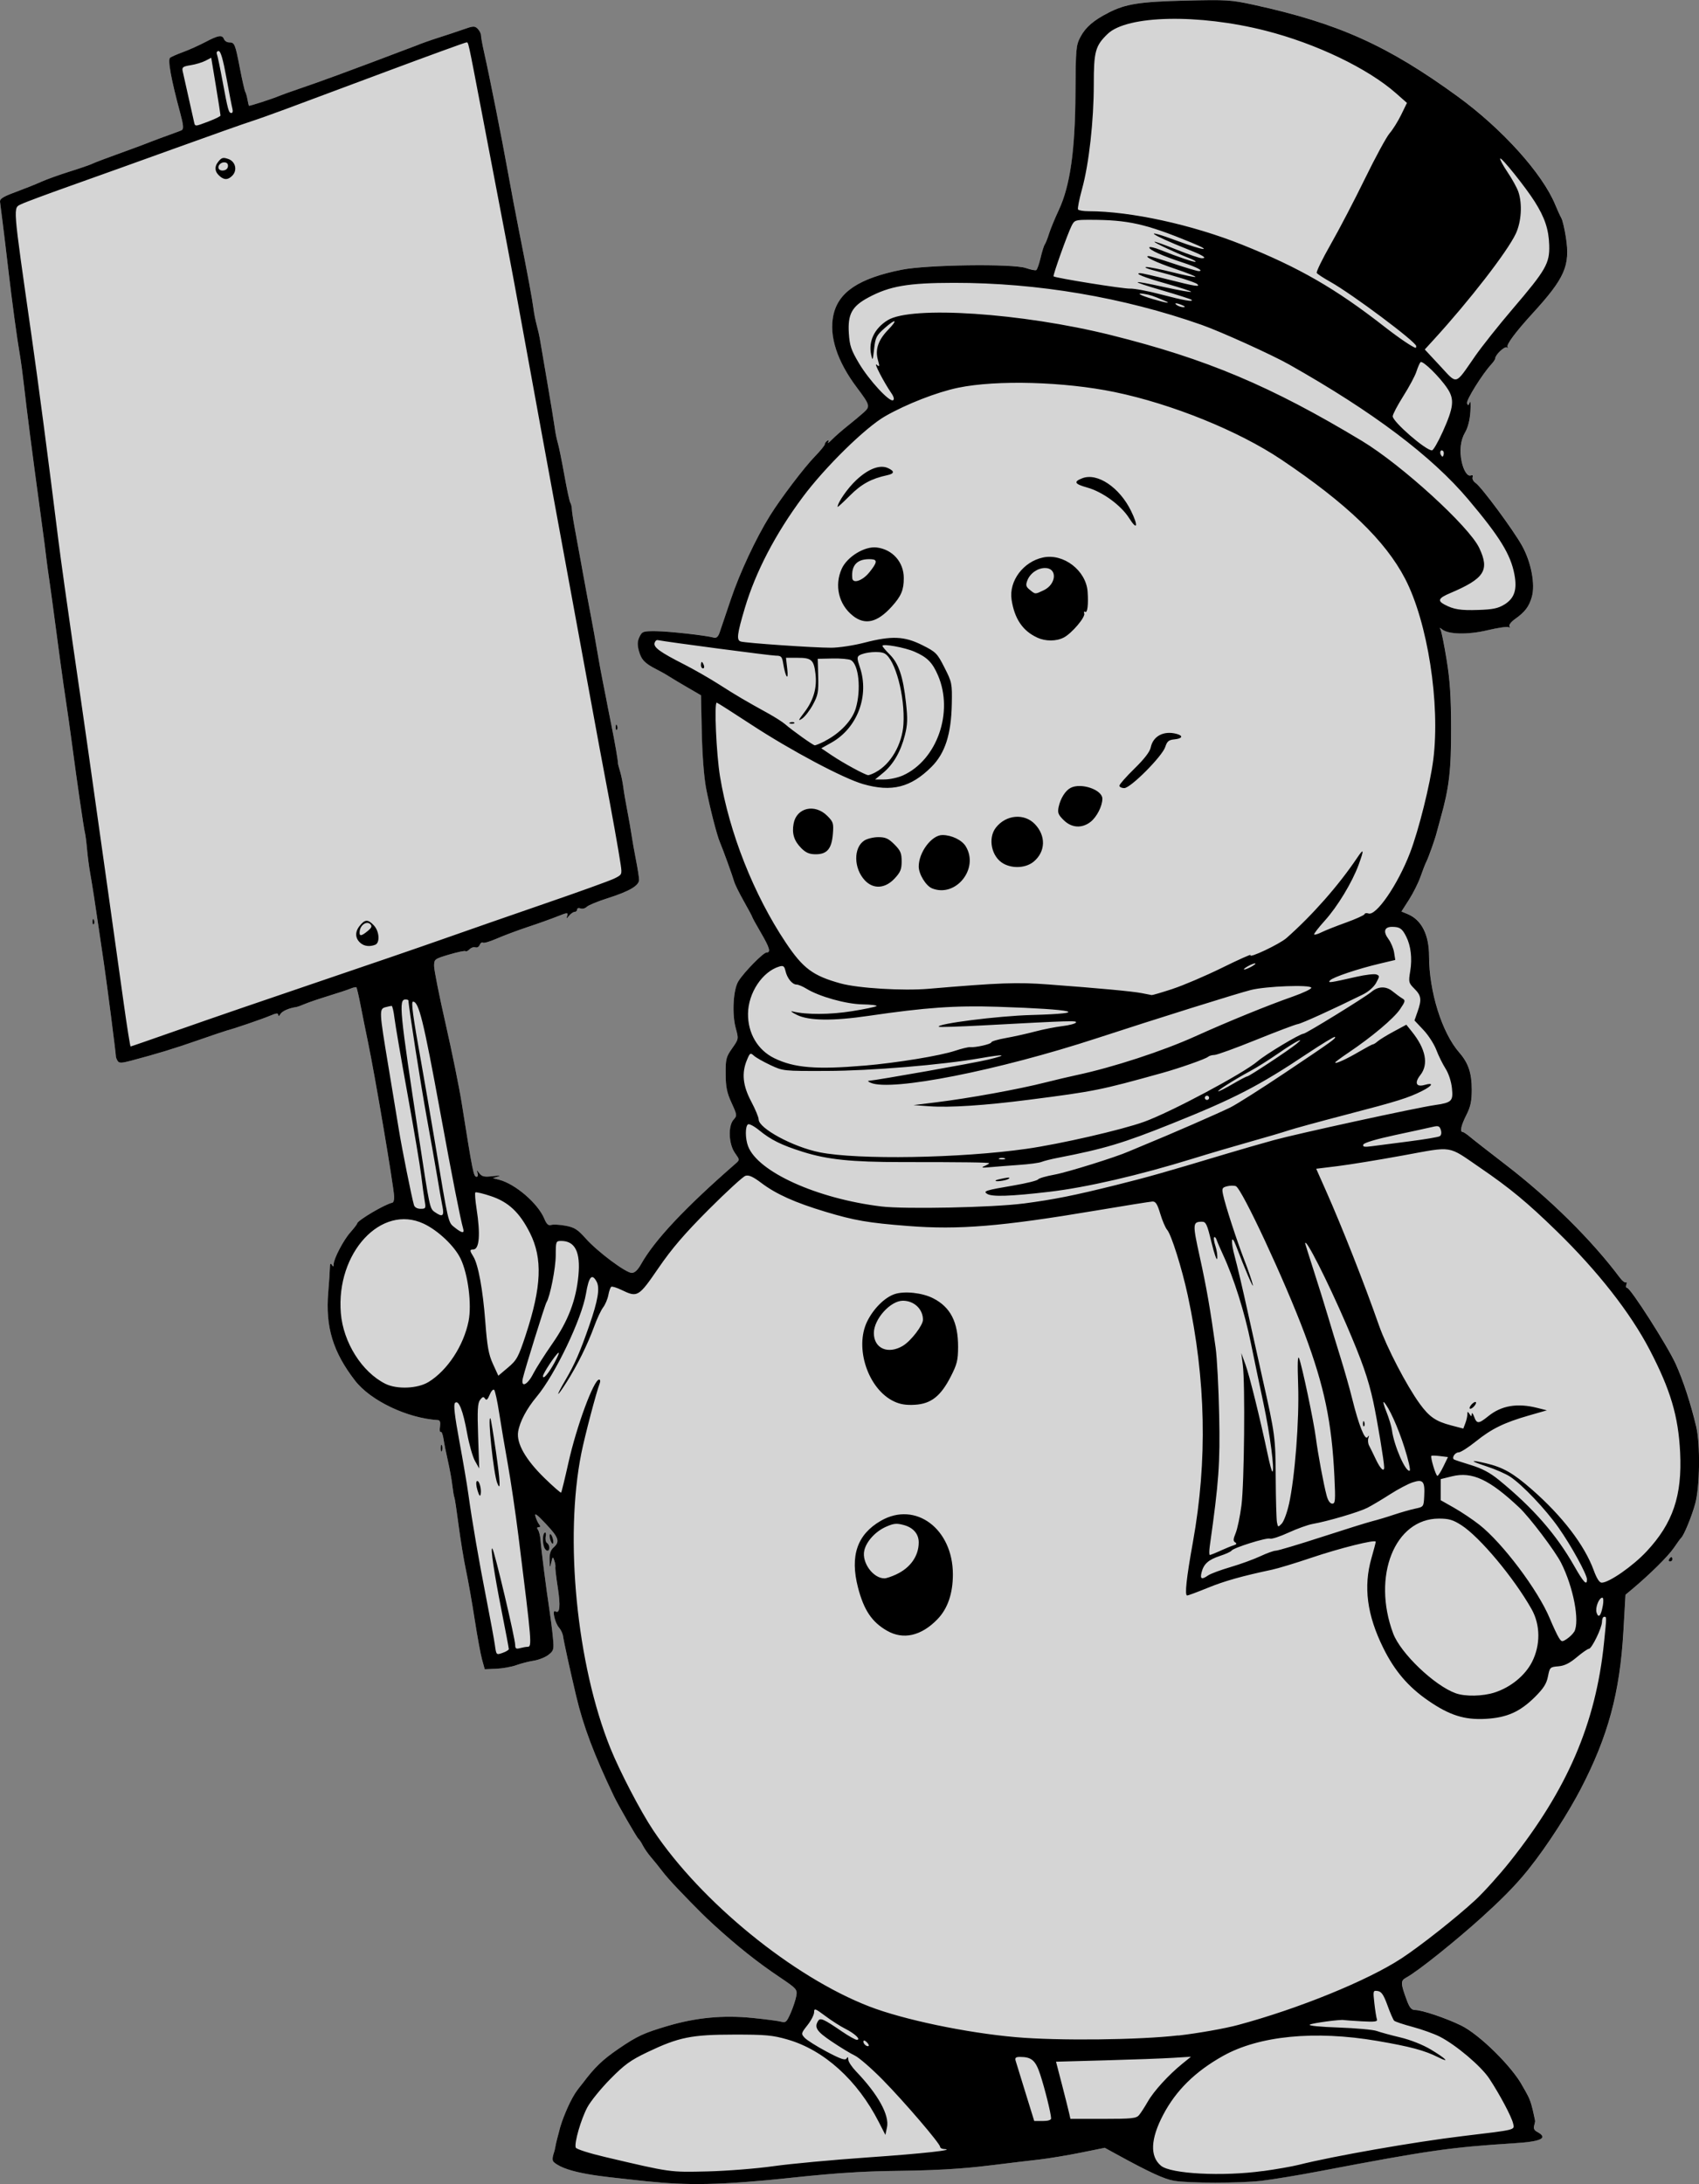 <?xml version="1.0" encoding="UTF-8" standalone="no"?>
<!-- Created with Inkscape (http://www.inkscape.org/) -->

<svg
   width="43.771mm"
   height="56.238mm"
   viewBox="0 0 43.771 56.238"
   version="1.1"
   id="svg2732"
   xml:space="preserve"
   inkscape:version="1.4-beta (62f545ba5e, 2024-04-22)"
   sodipodi:docname="snowman.svg"
   xmlns:inkscape="http://www.inkscape.org/namespaces/inkscape"
   xmlns:sodipodi="http://sodipodi.sourceforge.net/DTD/sodipodi-0.dtd"
   xmlns="http://www.w3.org/2000/svg"
   xmlns:svg="http://www.w3.org/2000/svg"
   xmlns:rdf="http://www.w3.org/1999/02/22-rdf-syntax-ns#"
   xmlns:cc="http://creativecommons.org/ns#"
   xmlns:dc="http://purl.org/dc/elements/1.1/"><rect x="0" y="0" width="43.771" height="56.238" fill="#808080" stroke="none"/><title
     id="title2752">Snowman holding a blank sign</title><sodipodi:namedview
     id="namedview2734"
     pagecolor="#ffffff"
     bordercolor="#666666"
     borderopacity="1.0"
     inkscape:showpageshadow="2"
     inkscape:pageopacity="0.0"
     inkscape:pagecheckerboard="0"
     inkscape:deskcolor="#d1d1d1"
     inkscape:document-units="mm"
     showgrid="false"
     inkscape:zoom="2.8284271"
     inkscape:cx="-44.90128"
     inkscape:cy="43.663844"
     inkscape:window-width="2560"
     inkscape:window-height="1494"
     inkscape:window-x="-11"
     inkscape:window-y="-11"
     inkscape:window-maximized="1"
     inkscape:current-layer="layer1" /><defs
     id="defs2729" /><g
     inkscape:label="Lager 1"
     inkscape:groupmode="layer"
     id="layer1"
     transform="translate(-22.673,-52.152)"><path
       style="fill:#ffffff;fill-opacity:0.67;stroke-width:0.055"
       d="m 52.915,108.305 c -0.247,-0.041 -0.638,-0.221 -1.495,-0.692 l -0.285,-0.156 -0.623,0.126 c -0.343,0.069 -0.821,0.148 -1.063,0.176 -0.242,0.027 -0.762,0.089 -1.155,0.138 -0.495,0.061 -1.171,0.141 -2.543,0.155 -1.432,0.015 -2.425,0.157 -3.313,0.239 -1.677,0.152 -2.352,0.116 -3.517,-0.016 -0.67,-0.076 -1.636,-0.153 -1.974,-0.444 -0.09,-0.077 0.007,-0.238 0.025,-0.356 0.02,-0.134 0.093,-0.395 0.093,-0.395 0.051,-0.217 0.11,-0.37 0.184,-0.548 0.068,-0.163 0.144,-0.322 0.237,-0.472 0.058,-0.094 0.199,-0.265 0.199,-0.265 0.311,-0.414 0.51,-0.605 0.927,-0.89 0.478,-0.326 0.645,-0.403 1.267,-0.587 0.732,-0.215 1.425,-0.281 2.18,-0.205 0.343,0.034 0.679,0.079 0.747,0.099 0.107,0.032 0.138,0.002 0.239,-0.231 0.064,-0.147 0.128,-0.345 0.144,-0.439 0.027,-0.163 0.006,-0.186 -0.433,-0.481 -0.575,-0.386 -1.084,-0.791 -1.688,-1.341 -0.257,-0.234 -0.408,-0.392 -0.607,-0.593 -0.153,-0.154 -0.45,-0.47 -0.45,-0.47 -0.055,-0.06 -0.199,-0.22 -0.279,-0.326 -0.08,-0.106 -0.208,-0.264 -0.284,-0.352 -0.076,-0.088 -0.172,-0.224 -0.212,-0.303 -0.04,-0.079 -0.091,-0.156 -0.113,-0.172 -0.041,-0.031 -0.52,-0.862 -0.633,-1.098 -0.513,-1.073 -0.79,-1.807 -0.974,-2.585 -0.157,-0.662 -0.319,-1.402 -0.336,-1.531 -0.009,-0.071 -0.056,-0.171 -0.103,-0.224 -0.108,-0.119 -0.19,-0.481 -0.096,-0.423 0.115,0.071 0.136,-0.135 0.061,-0.619 -0.041,-0.262 -0.068,-0.497 -0.061,-0.523 0.007,-0.026 -0.005,-0.1 -0.028,-0.165 -0.037,-0.109 -0.043,-0.105 -0.078,0.047 -0.035,0.154 -0.038,0.15 -0.044,-0.06 -0.005,-0.161 0.025,-0.254 0.104,-0.325 0.168,-0.152 0.136,-0.25 -0.199,-0.606 -0.233,-0.248 -0.299,-0.295 -0.268,-0.191 0.022,0.076 0.065,0.168 0.096,0.206 0.038,0.048 0.034,0.069 -0.013,0.069 -0.045,0 -0.051,0.023 -0.018,0.069 0.028,0.038 0.057,0.155 0.065,0.261 0.018,0.249 0.152,1.293 0.228,1.788 0.033,0.212 0.074,0.536 0.091,0.72 0.03,0.314 0.023,0.341 -0.114,0.449 -0.08,0.063 -0.25,0.131 -0.378,0.151 -0.128,0.02 -0.331,0.072 -0.452,0.116 -0.121,0.044 -0.353,0.085 -0.516,0.092 l -0.296,0.012 -0.069,-0.248 c -0.038,-0.136 -0.124,-0.606 -0.192,-1.045 -0.068,-0.439 -0.169,-1.008 -0.224,-1.265 -0.055,-0.257 -0.14,-0.775 -0.189,-1.152 -0.049,-0.376 -0.098,-0.699 -0.109,-0.717 -0.011,-0.018 -0.034,-0.156 -0.052,-0.306 -0.017,-0.15 -0.069,-0.434 -0.114,-0.631 -0.045,-0.197 -0.096,-0.451 -0.113,-0.565 -0.017,-0.114 -0.049,-0.196 -0.073,-0.182 -0.023,0.014 -0.032,-0.047 -0.018,-0.136 0.016,-0.111 -5e-5,-0.164 -0.051,-0.167 -0.788,-0.048 -1.738,-0.5 -2.138,-1.018 -0.57,-0.738 -0.765,-1.382 -0.69,-2.273 0.022,-0.26 0.041,-0.543 0.042,-0.628 0.002,-0.107 0.017,-0.133 0.049,-0.083 0.037,0.059 0.047,0.057 0.048,-0.009 0.002,-0.145 0.254,-0.626 0.432,-0.825 0.094,-0.106 0.172,-0.208 0.173,-0.226 0.002,-0.076 0.713,-0.497 0.908,-0.537 0.03,-0.006 0.051,-0.078 0.046,-0.16 -0.019,-0.31 -0.488,-3.079 -0.673,-3.972 -0.06,-0.287 -0.147,-0.718 -0.193,-0.957 -0.047,-0.239 -0.095,-0.444 -0.106,-0.456 -0.012,-0.012 -0.08,0.003 -0.152,0.033 -0.072,0.03 -0.329,0.115 -0.571,0.189 -0.242,0.074 -0.514,0.167 -0.605,0.206 -0.091,0.039 -0.19,0.075 -0.22,0.079 -0.193,0.028 -0.366,0.105 -0.412,0.183 -0.032,0.055 -0.053,0.063 -0.054,0.021 -0.001,-0.053 -0.051,-0.048 -0.208,0.019 -0.192,0.082 -0.926,0.333 -1.114,0.381 -0.045,0.012 -0.38,0.124 -0.743,0.251 -0.625,0.218 -1.046,0.346 -1.728,0.527 -0.241,0.064 -0.307,0.065 -0.343,0.008 -0.025,-0.039 -0.045,-0.089 -0.046,-0.111 -0.002,-0.098 -0.232,-1.884 -0.31,-2.408 -0.047,-0.318 -0.107,-0.726 -0.134,-0.908 -0.087,-0.604 -0.164,-1.097 -0.218,-1.403 -0.03,-0.166 -0.067,-0.451 -0.083,-0.633 -0.016,-0.182 -0.04,-0.367 -0.053,-0.413 -0.027,-0.094 -0.205,-1.313 -0.329,-2.255 -0.046,-0.348 -0.119,-0.868 -0.163,-1.155 -0.07,-0.453 -0.189,-1.329 -0.362,-2.64 -0.026,-0.197 -0.059,-0.432 -0.073,-0.523 -0.014,-0.091 -0.04,-0.276 -0.057,-0.413 -0.017,-0.136 -0.043,-0.347 -0.058,-0.468 -0.015,-0.121 -0.077,-0.579 -0.137,-1.018 -0.167,-1.22 -0.325,-2.447 -0.389,-3.025 -0.032,-0.287 -0.082,-0.659 -0.111,-0.825 -0.073,-0.419 -0.203,-1.378 -0.301,-2.228 -0.046,-0.393 -0.108,-0.913 -0.139,-1.155 -0.031,-0.242 -0.062,-0.485 -0.069,-0.541 -0.01,-0.079 0.077,-0.134 0.4,-0.253 0.227,-0.084 0.524,-0.202 0.66,-0.264 0.136,-0.061 0.458,-0.177 0.715,-0.258 0.257,-0.08 0.517,-0.169 0.578,-0.197 0.232,-0.107 1.038,-0.381 1.551,-0.584 0.223,-0.088 0.74,-0.268 0.778,-0.291 0.053,-0.033 0.044,-0.132 -0.042,-0.45 -0.23,-0.849 -0.325,-1.365 -0.259,-1.415 0.034,-0.026 0.186,-0.092 0.337,-0.147 0.151,-0.055 0.408,-0.171 0.572,-0.257 0.335,-0.177 0.436,-0.193 0.481,-0.074 0.017,0.045 0.077,0.083 0.133,0.083 0.139,0 0.154,0.035 0.276,0.666 0.059,0.307 0.122,0.58 0.138,0.607 0.017,0.027 0.043,0.116 0.057,0.198 0.015,0.082 0.032,0.154 0.038,0.16 0.013,0.013 0.626,-0.185 0.78,-0.253 0.061,-0.026 0.276,-0.103 0.479,-0.172 0.564,-0.193 1.115,-0.389 3.053,-1.125 0.115,-0.049 0.37,-0.139 0.566,-0.201 0.197,-0.062 0.486,-0.159 0.644,-0.214 0.258,-0.092 0.295,-0.093 0.371,-0.017 0.047,0.047 0.085,0.123 0.085,0.169 0,0.046 0.037,0.249 0.083,0.45 0.134,0.592 0.46,2.231 0.607,3.053 0.075,0.419 0.211,1.137 0.302,1.595 0.214,1.074 0.333,1.719 0.363,1.96 0.013,0.106 0.05,0.292 0.083,0.413 0.032,0.121 0.067,0.27 0.076,0.33 0.01,0.061 0.094,0.556 0.188,1.1 0.094,0.545 0.183,1.089 0.199,1.21 0.015,0.121 0.051,0.294 0.078,0.385 0.028,0.091 0.103,0.462 0.168,0.824 0.065,0.363 0.134,0.684 0.154,0.715 0.02,0.031 0.038,0.105 0.04,0.166 0.002,0.061 0.033,0.271 0.07,0.468 0.036,0.197 0.129,0.704 0.206,1.128 0.077,0.424 0.176,0.956 0.22,1.183 0.044,0.227 0.115,0.623 0.158,0.88 0.043,0.257 0.107,0.604 0.141,0.77 0.034,0.166 0.073,0.364 0.087,0.44 0.013,0.076 0.072,0.373 0.13,0.66 0.098,0.486 0.179,0.952 0.176,1.016 -5.95e-4,0.015 0.023,0.108 0.054,0.207 0.03,0.099 0.067,0.279 0.082,0.4 0.015,0.121 0.061,0.393 0.103,0.605 0.041,0.212 0.091,0.496 0.111,0.633 0.019,0.136 0.071,0.426 0.114,0.644 0.043,0.218 0.079,0.447 0.079,0.51 0,0.151 -0.249,0.296 -0.815,0.476 -0.252,0.08 -0.491,0.179 -0.532,0.22 -0.041,0.041 -0.114,0.06 -0.161,0.041 -0.048,-0.018 -0.087,-0.006 -0.087,0.028 0,0.033 -0.028,0.061 -0.063,0.061 -0.034,0 -0.098,0.043 -0.142,0.096 -0.074,0.089 -0.077,0.089 -0.05,0.002 0.027,-0.086 0.003,-0.084 -0.257,0.02 -0.158,0.063 -0.502,0.186 -0.766,0.273 -0.264,0.088 -0.619,0.221 -0.79,0.296 -0.17,0.075 -0.332,0.123 -0.359,0.106 -0.027,-0.017 -0.065,0.009 -0.084,0.059 -0.019,0.049 -0.067,0.076 -0.108,0.061 -0.041,-0.016 -0.109,0.007 -0.151,0.049 -0.043,0.043 -0.09,0.065 -0.106,0.049 -0.016,-0.016 -0.204,0.024 -0.419,0.087 -0.382,0.114 -0.39,0.12 -0.39,0.299 0,0.101 0.134,0.774 0.299,1.497 0.164,0.722 0.35,1.635 0.412,2.028 0.289,1.816 0.305,1.898 0.386,1.898 0.03,0 0.04,-0.043 0.022,-0.096 -0.029,-0.083 -0.022,-0.082 0.048,0.008 0.067,0.086 0.127,0.098 0.351,0.072 0.155,-0.019 0.212,-0.014 0.133,0.01 l -0.138,0.042 0.161,0.041 c 0.417,0.107 1.001,0.609 1.165,1.003 0.06,0.144 0.105,0.184 0.178,0.161 0.054,-0.017 0.22,-0.008 0.369,0.02 0.228,0.042 0.312,0.095 0.519,0.328 0.305,0.342 1.032,0.885 1.186,0.887 0.076,5.94e-4 0.155,-0.072 0.239,-0.222 0.351,-0.624 1.132,-1.455 2.439,-2.594 0.106,-0.093 0.106,-0.096 -0.019,-0.272 -0.162,-0.228 -0.181,-0.696 -0.035,-0.858 0.093,-0.103 0.091,-0.12 -0.052,-0.432 -0.12,-0.26 -0.15,-0.408 -0.152,-0.744 -0.003,-0.383 0.012,-0.441 0.167,-0.66 0.168,-0.238 0.169,-0.243 0.094,-0.515 -0.101,-0.366 -0.067,-0.997 0.066,-1.212 0.144,-0.233 0.643,-0.741 0.726,-0.741 0.117,0 0.082,-0.12 -0.149,-0.516 -0.121,-0.207 -0.22,-0.387 -0.22,-0.4 0,-0.013 -0.097,-0.194 -0.215,-0.403 -0.118,-0.209 -0.231,-0.437 -0.25,-0.507 -0.038,-0.138 -0.288,-0.828 -0.365,-1.008 -0.078,-0.18 -0.262,-0.902 -0.357,-1.403 -0.053,-0.279 -0.098,-0.855 -0.11,-1.428 l -0.02,-0.96 -0.336,-0.195 c -0.185,-0.107 -0.402,-0.237 -0.482,-0.288 -0.08,-0.052 -0.233,-0.138 -0.339,-0.191 -0.292,-0.148 -0.383,-0.245 -0.444,-0.472 -0.042,-0.155 -0.038,-0.246 0.016,-0.358 0.068,-0.141 0.094,-0.15 0.429,-0.147 0.334,0.003 1.292,0.11 1.491,0.167 0.06,0.017 0.107,-0.024 0.143,-0.127 0.029,-0.084 0.16,-0.471 0.291,-0.86 0.228,-0.678 0.644,-1.569 1.007,-2.153 0.273,-0.44 0.882,-1.243 1.159,-1.527 0.14,-0.144 0.255,-0.285 0.255,-0.313 0,-0.028 0.029,-0.068 0.064,-0.09 0.042,-0.026 0.049,-0.013 0.021,0.038 -0.024,0.042 0.02,0.013 0.097,-0.066 0.077,-0.079 0.259,-0.239 0.406,-0.355 0.146,-0.116 0.333,-0.272 0.415,-0.346 0.172,-0.155 0.162,-0.19 -0.177,-0.641 -0.508,-0.675 -0.719,-1.321 -0.607,-1.857 0.125,-0.6 0.657,-0.956 1.763,-1.177 0.644,-0.129 2.87,-0.159 3.199,-0.043 0.123,0.043 0.243,0.067 0.267,0.052 0.024,-0.015 0.074,-0.157 0.111,-0.316 0.037,-0.159 0.086,-0.314 0.108,-0.344 0.022,-0.03 0.072,-0.154 0.109,-0.275 0.038,-0.121 0.151,-0.396 0.252,-0.611 0.292,-0.624 0.421,-1.531 0.429,-3.019 0.007,-1.141 0.014,-1.223 0.13,-1.441 0.133,-0.25 0.342,-0.428 0.729,-0.625 0.439,-0.223 0.797,-0.279 1.98,-0.308 1.058,-0.026 1.167,-0.019 1.76,0.11 2.173,0.475 3.447,1.048 5.253,2.363 1.142,0.832 2.174,1.976 2.506,2.778 0.059,0.142 0.131,0.3 0.161,0.352 0.03,0.052 0.082,0.274 0.116,0.493 0.113,0.731 -0.025,1.047 -0.859,1.959 -0.44,0.481 -0.688,0.815 -0.642,0.866 0.021,0.024 0.011,0.027 -0.022,0.009 -0.059,-0.033 -0.297,0.193 -0.297,0.282 0,0.024 -0.045,0.092 -0.099,0.151 -0.232,0.25 -0.657,0.931 -0.628,1.007 0.025,0.065 0.039,0.06 0.07,-0.024 0.021,-0.058 0.029,0.048 0.017,0.236 -0.014,0.217 -0.064,0.414 -0.138,0.539 -0.116,0.196 -0.147,0.469 -0.087,0.751 0.049,0.232 0.152,0.387 0.234,0.356 0.047,-0.018 0.065,-0.001 0.047,0.045 -0.016,0.041 0.021,0.109 0.082,0.151 0.152,0.107 0.964,1.203 1.191,1.611 0.236,0.421 0.346,0.998 0.253,1.321 -0.072,0.251 -0.177,0.388 -0.433,0.569 -0.099,0.07 -0.163,0.153 -0.143,0.186 0.021,0.033 0.011,0.044 -0.022,0.023 -0.032,-0.02 -0.276,0.016 -0.543,0.079 -0.506,0.12 -1.005,0.11 -1.173,-0.024 -0.061,-0.049 -0.07,-0.048 -0.038,0.005 0.023,0.038 0.093,0.384 0.156,0.77 0.088,0.536 0.115,0.953 0.117,1.774 0.002,1.083 -0.051,1.533 -0.27,2.31 -0.047,0.166 -0.094,0.34 -0.105,0.385 -0.037,0.151 -0.207,0.631 -0.262,0.738 -0.03,0.058 -0.097,0.232 -0.151,0.386 -0.053,0.155 -0.186,0.42 -0.294,0.59 l -0.198,0.309 0.158,0.065 c 0.36,0.149 0.553,0.528 0.554,1.086 10e-4,0.914 0.332,1.969 0.777,2.479 0.235,0.269 0.323,0.529 0.323,0.955 0,0.296 -0.03,0.44 -0.138,0.652 -0.137,0.271 -0.174,0.44 -0.096,0.44 0.023,3.6e-5 0.107,0.056 0.187,0.124 0.08,0.068 0.489,0.387 0.908,0.709 1.155,0.887 2.224,1.943 2.959,2.924 0.059,0.078 0.127,0.13 0.151,0.115 0.024,-0.015 0.029,0.011 0.011,0.058 -0.018,0.047 -0.009,0.085 0.021,0.085 0.086,0 1.034,1.482 1.249,1.953 0.192,0.421 0.388,1.02 0.531,1.622 0.107,0.452 0.093,1.545 -0.026,1.98 -0.091,0.333 -0.291,0.817 -0.362,0.88 -0.017,0.015 -0.103,0.133 -0.191,0.262 -0.143,0.211 -0.625,0.687 -1.074,1.062 l -0.169,0.141 -0.054,0.942 c -0.091,1.583 -0.394,2.702 -1.099,4.059 -0.299,0.574 -0.839,1.437 -1.358,2.084 -0.359,0.449 -0.778,0.848 -1.205,1.234 -0.613,0.554 -1.626,1.377 -1.941,1.544 -0.141,0.075 -0.138,0.15 0.029,0.596 0.065,0.173 0.117,0.234 0.204,0.234 0.181,0.001 0.788,0.205 1.186,0.398 0.476,0.231 1.329,1.073 1.589,1.568 0,0 0.134,0.223 0.181,0.344 0.065,0.17 0.098,0.35 0.136,0.528 0.021,0.098 -0.104,0.214 0.051,0.297 0.301,0.161 0.123,0.252 -0.578,0.296 -1.649,0.104 -2.196,0.182 -5.006,0.717 -0.56,0.107 -1.24,0.219 -1.513,0.25 -0.573,0.065 -1.855,0.065 -2.255,-5.9e-4 z"
       id="path2748-0" /><path
       style="fill:#000000;stroke-width:0.055"
       d="m 52.915,108.305 c -0.247,-0.041 -0.638,-0.221 -1.495,-0.692 l -0.285,-0.156 -0.623,0.126 c -0.343,0.069 -0.821,0.148 -1.063,0.176 -0.242,0.027 -0.762,0.089 -1.155,0.138 -0.495,0.061 -1.171,0.141 -2.543,0.155 -1.432,0.015 -2.425,0.157 -3.313,0.239 -1.677,0.152 -2.352,0.116 -3.517,-0.016 -0.67,-0.076 -1.636,-0.153 -1.974,-0.444 -0.09,-0.077 0.007,-0.238 0.025,-0.356 0.02,-0.134 0.093,-0.395 0.093,-0.395 0.051,-0.217 0.11,-0.37 0.184,-0.548 0.068,-0.163 0.144,-0.322 0.237,-0.472 0.058,-0.094 0.199,-0.265 0.199,-0.265 0.311,-0.414 0.51,-0.605 0.927,-0.89 0.478,-0.326 0.645,-0.403 1.267,-0.587 0.732,-0.215 1.425,-0.281 2.18,-0.205 0.343,0.034 0.679,0.079 0.747,0.099 0.107,0.032 0.138,0.002 0.239,-0.231 0.064,-0.147 0.128,-0.345 0.144,-0.439 0.027,-0.163 0.006,-0.186 -0.433,-0.481 -0.575,-0.386 -1.084,-0.791 -1.688,-1.341 -0.257,-0.234 -0.408,-0.392 -0.607,-0.593 -0.153,-0.154 -0.45,-0.47 -0.45,-0.47 -0.055,-0.06 -0.199,-0.22 -0.279,-0.326 -0.08,-0.106 -0.208,-0.264 -0.284,-0.352 -0.076,-0.088 -0.172,-0.224 -0.212,-0.303 -0.04,-0.079 -0.091,-0.156 -0.113,-0.172 -0.041,-0.031 -0.52,-0.862 -0.633,-1.098 -0.513,-1.073 -0.79,-1.807 -0.974,-2.585 -0.157,-0.662 -0.319,-1.402 -0.336,-1.531 -0.009,-0.071 -0.056,-0.171 -0.103,-0.224 -0.108,-0.119 -0.19,-0.481 -0.096,-0.423 0.115,0.071 0.136,-0.135 0.061,-0.619 -0.041,-0.262 -0.068,-0.497 -0.061,-0.523 0.007,-0.026 -0.005,-0.1 -0.028,-0.165 -0.037,-0.109 -0.043,-0.105 -0.078,0.047 -0.035,0.154 -0.038,0.15 -0.044,-0.06 -0.005,-0.161 0.025,-0.254 0.104,-0.325 0.168,-0.152 0.136,-0.25 -0.199,-0.606 -0.233,-0.248 -0.299,-0.295 -0.268,-0.191 0.022,0.076 0.065,0.168 0.096,0.206 0.038,0.048 0.034,0.069 -0.013,0.069 -0.045,0 -0.051,0.023 -0.018,0.069 0.028,0.038 0.057,0.155 0.065,0.261 0.018,0.249 0.152,1.293 0.228,1.788 0.033,0.212 0.074,0.536 0.091,0.72 0.03,0.314 0.023,0.341 -0.114,0.449 -0.08,0.063 -0.25,0.131 -0.378,0.151 -0.128,0.02 -0.331,0.072 -0.452,0.116 -0.121,0.044 -0.353,0.085 -0.516,0.092 l -0.296,0.012 -0.069,-0.248 c -0.038,-0.136 -0.124,-0.606 -0.192,-1.045 -0.068,-0.439 -0.169,-1.008 -0.224,-1.265 -0.055,-0.257 -0.14,-0.775 -0.189,-1.152 -0.049,-0.376 -0.098,-0.699 -0.109,-0.717 -0.011,-0.018 -0.034,-0.156 -0.052,-0.306 -0.017,-0.15 -0.069,-0.434 -0.114,-0.631 -0.045,-0.197 -0.096,-0.451 -0.113,-0.565 -0.017,-0.114 -0.049,-0.196 -0.073,-0.182 -0.023,0.014 -0.032,-0.047 -0.018,-0.136 0.016,-0.111 -5e-5,-0.164 -0.051,-0.167 -0.788,-0.048 -1.738,-0.5 -2.138,-1.018 -0.57,-0.738 -0.765,-1.382 -0.69,-2.273 0.022,-0.26 0.041,-0.543 0.042,-0.628 0.002,-0.107 0.017,-0.133 0.049,-0.083 0.037,0.059 0.047,0.057 0.048,-0.009 0.002,-0.145 0.254,-0.626 0.432,-0.825 0.094,-0.106 0.172,-0.208 0.173,-0.226 0.002,-0.076 0.713,-0.497 0.908,-0.537 0.03,-0.006 0.051,-0.078 0.046,-0.16 -0.019,-0.31 -0.488,-3.079 -0.673,-3.972 -0.06,-0.287 -0.147,-0.718 -0.193,-0.957 -0.047,-0.239 -0.095,-0.444 -0.106,-0.456 -0.012,-0.012 -0.08,0.003 -0.152,0.033 -0.072,0.03 -0.329,0.115 -0.571,0.189 -0.242,0.074 -0.514,0.167 -0.605,0.206 -0.091,0.039 -0.19,0.075 -0.22,0.079 -0.193,0.028 -0.366,0.105 -0.412,0.183 -0.032,0.055 -0.053,0.063 -0.054,0.021 -0.001,-0.053 -0.051,-0.048 -0.208,0.019 -0.192,0.082 -0.926,0.333 -1.114,0.381 -0.045,0.012 -0.38,0.124 -0.743,0.251 -0.625,0.218 -1.046,0.346 -1.728,0.527 -0.241,0.064 -0.307,0.065 -0.343,0.008 -0.025,-0.039 -0.045,-0.089 -0.046,-0.111 -0.002,-0.098 -0.232,-1.884 -0.31,-2.408 -0.047,-0.318 -0.107,-0.726 -0.134,-0.908 -0.087,-0.604 -0.164,-1.097 -0.218,-1.403 -0.03,-0.166 -0.067,-0.451 -0.083,-0.633 -0.016,-0.182 -0.04,-0.367 -0.053,-0.413 -0.027,-0.094 -0.205,-1.313 -0.329,-2.255 -0.046,-0.348 -0.119,-0.868 -0.163,-1.155 -0.07,-0.453 -0.189,-1.329 -0.362,-2.64 -0.026,-0.197 -0.059,-0.432 -0.073,-0.523 -0.014,-0.091 -0.04,-0.276 -0.057,-0.413 -0.017,-0.136 -0.043,-0.347 -0.058,-0.468 -0.015,-0.121 -0.077,-0.579 -0.137,-1.018 -0.167,-1.22 -0.325,-2.447 -0.389,-3.025 -0.032,-0.287 -0.082,-0.659 -0.111,-0.825 -0.073,-0.419 -0.203,-1.378 -0.301,-2.228 -0.046,-0.393 -0.108,-0.913 -0.139,-1.155 -0.031,-0.242 -0.062,-0.485 -0.069,-0.541 -0.01,-0.079 0.077,-0.134 0.4,-0.253 0.227,-0.084 0.524,-0.202 0.66,-0.264 0.136,-0.061 0.458,-0.177 0.715,-0.258 0.257,-0.08 0.517,-0.169 0.578,-0.197 0.232,-0.107 1.038,-0.381 1.551,-0.584 0.223,-0.088 0.74,-0.268 0.778,-0.291 0.053,-0.033 0.044,-0.132 -0.042,-0.45 -0.23,-0.849 -0.325,-1.365 -0.259,-1.415 0.034,-0.026 0.186,-0.092 0.337,-0.147 0.151,-0.055 0.408,-0.171 0.572,-0.257 0.335,-0.177 0.436,-0.193 0.481,-0.074 0.017,0.045 0.077,0.083 0.133,0.083 0.139,0 0.154,0.035 0.276,0.666 0.059,0.307 0.122,0.58 0.138,0.607 0.017,0.027 0.043,0.116 0.057,0.198 0.015,0.082 0.032,0.154 0.038,0.16 0.013,0.013 0.626,-0.185 0.78,-0.253 0.061,-0.026 0.276,-0.103 0.479,-0.172 0.564,-0.193 1.115,-0.389 3.053,-1.125 0.115,-0.049 0.37,-0.139 0.566,-0.201 0.197,-0.062 0.486,-0.159 0.644,-0.214 0.258,-0.092 0.295,-0.093 0.371,-0.017 0.047,0.047 0.085,0.123 0.085,0.169 0,0.046 0.037,0.249 0.083,0.45 0.134,0.592 0.46,2.231 0.607,3.053 0.075,0.419 0.211,1.137 0.302,1.595 0.214,1.074 0.333,1.719 0.363,1.96 0.013,0.106 0.05,0.292 0.083,0.413 0.032,0.121 0.067,0.27 0.076,0.33 0.01,0.061 0.094,0.556 0.188,1.1 0.094,0.545 0.183,1.089 0.199,1.21 0.015,0.121 0.051,0.294 0.078,0.385 0.028,0.091 0.103,0.462 0.168,0.824 0.065,0.363 0.134,0.684 0.154,0.715 0.02,0.031 0.038,0.105 0.04,0.166 0.002,0.061 0.033,0.271 0.07,0.468 0.036,0.197 0.129,0.704 0.206,1.128 0.077,0.424 0.176,0.956 0.22,1.183 0.044,0.227 0.115,0.623 0.158,0.88 0.043,0.257 0.107,0.604 0.141,0.77 0.034,0.166 0.073,0.364 0.087,0.44 0.013,0.076 0.072,0.373 0.13,0.66 0.098,0.486 0.179,0.952 0.176,1.016 -5.95e-4,0.015 0.023,0.108 0.054,0.207 0.03,0.099 0.067,0.279 0.082,0.4 0.015,0.121 0.061,0.393 0.103,0.605 0.041,0.212 0.091,0.496 0.111,0.633 0.019,0.136 0.071,0.426 0.114,0.644 0.043,0.218 0.079,0.447 0.079,0.51 0,0.151 -0.249,0.296 -0.815,0.476 -0.252,0.08 -0.491,0.179 -0.532,0.22 -0.041,0.041 -0.114,0.06 -0.161,0.041 -0.048,-0.018 -0.087,-0.006 -0.087,0.028 0,0.033 -0.028,0.061 -0.063,0.061 -0.034,0 -0.098,0.043 -0.142,0.096 -0.074,0.089 -0.077,0.089 -0.05,0.002 0.027,-0.086 0.003,-0.084 -0.257,0.02 -0.158,0.063 -0.502,0.186 -0.766,0.273 -0.264,0.088 -0.619,0.221 -0.79,0.296 -0.17,0.075 -0.332,0.123 -0.359,0.106 -0.027,-0.017 -0.065,0.009 -0.084,0.059 -0.019,0.049 -0.067,0.076 -0.108,0.061 -0.041,-0.016 -0.109,0.007 -0.151,0.049 -0.043,0.043 -0.09,0.065 -0.106,0.049 -0.016,-0.016 -0.204,0.024 -0.419,0.087 -0.382,0.114 -0.39,0.12 -0.39,0.299 0,0.101 0.134,0.774 0.299,1.497 0.164,0.722 0.35,1.635 0.412,2.028 0.289,1.816 0.305,1.898 0.386,1.898 0.03,0 0.04,-0.043 0.022,-0.096 -0.029,-0.083 -0.022,-0.082 0.048,0.008 0.067,0.086 0.127,0.098 0.351,0.072 0.155,-0.019 0.212,-0.014 0.133,0.01 l -0.138,0.042 0.161,0.041 c 0.417,0.107 1.001,0.609 1.165,1.003 0.06,0.144 0.105,0.184 0.178,0.161 0.054,-0.017 0.22,-0.008 0.369,0.02 0.228,0.042 0.312,0.095 0.519,0.328 0.305,0.342 1.032,0.885 1.186,0.887 0.076,5.94e-4 0.155,-0.072 0.239,-0.222 0.351,-0.624 1.132,-1.455 2.439,-2.594 0.106,-0.093 0.106,-0.096 -0.019,-0.272 -0.162,-0.228 -0.181,-0.696 -0.035,-0.858 0.093,-0.103 0.091,-0.12 -0.052,-0.432 -0.12,-0.26 -0.15,-0.408 -0.152,-0.744 -0.003,-0.383 0.012,-0.441 0.167,-0.66 0.168,-0.238 0.169,-0.243 0.094,-0.515 -0.101,-0.366 -0.067,-0.997 0.066,-1.212 0.144,-0.233 0.643,-0.741 0.726,-0.741 0.117,0 0.082,-0.12 -0.149,-0.516 -0.121,-0.207 -0.22,-0.387 -0.22,-0.4 0,-0.013 -0.097,-0.194 -0.215,-0.403 -0.118,-0.209 -0.231,-0.437 -0.25,-0.507 -0.038,-0.138 -0.288,-0.828 -0.365,-1.008 C 41.143,73.665 40.959,72.943 40.863,72.443 40.81,72.164 40.766,71.588 40.753,71.015 l -0.02,-0.96 -0.336,-0.195 c -0.185,-0.107 -0.402,-0.237 -0.482,-0.288 -0.08,-0.052 -0.233,-0.138 -0.339,-0.191 -0.292,-0.148 -0.383,-0.245 -0.444,-0.472 -0.042,-0.155 -0.038,-0.246 0.016,-0.358 0.068,-0.141 0.094,-0.15 0.429,-0.147 0.334,0.003 1.292,0.11 1.491,0.167 0.06,0.017 0.107,-0.024 0.143,-0.127 0.029,-0.084 0.16,-0.471 0.291,-0.86 0.228,-0.678 0.644,-1.569 1.007,-2.153 0.273,-0.44 0.882,-1.243 1.159,-1.527 0.14,-0.144 0.255,-0.285 0.255,-0.313 0,-0.028 0.029,-0.068 0.064,-0.09 0.042,-0.026 0.049,-0.013 0.021,0.038 -0.024,0.042 0.02,0.013 0.097,-0.066 0.077,-0.079 0.259,-0.239 0.406,-0.355 0.146,-0.116 0.333,-0.272 0.415,-0.346 0.172,-0.155 0.162,-0.19 -0.177,-0.641 -0.508,-0.675 -0.719,-1.321 -0.607,-1.857 0.125,-0.6 0.657,-0.956 1.763,-1.177 0.644,-0.129 2.87,-0.159 3.199,-0.043 0.123,0.043 0.243,0.067 0.267,0.052 0.024,-0.015 0.074,-0.157 0.111,-0.316 0.037,-0.159 0.086,-0.314 0.108,-0.344 0.022,-0.03 0.072,-0.154 0.109,-0.275 0.038,-0.121 0.151,-0.396 0.252,-0.611 0.292,-0.624 0.421,-1.531 0.429,-3.019 0.007,-1.141 0.014,-1.223 0.13,-1.441 0.133,-0.25 0.342,-0.428 0.729,-0.625 0.439,-0.223 0.797,-0.279 1.98,-0.308 1.058,-0.026 1.167,-0.019 1.76,0.11 2.173,0.475 3.447,1.048 5.253,2.363 1.142,0.832 2.174,1.976 2.506,2.778 0.059,0.142 0.131,0.3 0.161,0.352 0.03,0.052 0.082,0.274 0.116,0.493 0.113,0.731 -0.025,1.047 -0.859,1.959 -0.44,0.481 -0.688,0.815 -0.642,0.866 0.021,0.024 0.011,0.027 -0.022,0.009 -0.059,-0.033 -0.297,0.193 -0.297,0.282 0,0.024 -0.045,0.092 -0.099,0.151 -0.232,0.25 -0.657,0.931 -0.628,1.007 0.025,0.065 0.039,0.06 0.07,-0.024 0.021,-0.058 0.029,0.048 0.017,0.236 -0.014,0.217 -0.064,0.414 -0.138,0.539 -0.116,0.196 -0.147,0.469 -0.087,0.751 0.049,0.232 0.152,0.387 0.234,0.356 0.047,-0.018 0.065,-0.001 0.047,0.045 -0.016,0.041 0.021,0.109 0.082,0.151 0.152,0.107 0.964,1.203 1.191,1.611 0.236,0.421 0.346,0.998 0.253,1.321 -0.072,0.251 -0.177,0.388 -0.433,0.569 -0.099,0.07 -0.163,0.153 -0.143,0.186 0.021,0.033 0.011,0.044 -0.022,0.023 -0.032,-0.02 -0.276,0.016 -0.543,0.079 -0.506,0.12 -1.005,0.11 -1.173,-0.024 -0.061,-0.049 -0.07,-0.048 -0.038,0.005 0.023,0.038 0.093,0.384 0.156,0.77 0.088,0.536 0.115,0.953 0.117,1.774 0.002,1.083 -0.051,1.533 -0.27,2.31 -0.047,0.166 -0.094,0.34 -0.105,0.385 -0.037,0.151 -0.207,0.631 -0.262,0.738 -0.03,0.058 -0.097,0.232 -0.151,0.386 -0.053,0.155 -0.186,0.42 -0.294,0.59 l -0.198,0.309 0.158,0.065 c 0.36,0.149 0.553,0.528 0.554,1.086 10e-4,0.914 0.332,1.969 0.777,2.479 0.235,0.269 0.323,0.529 0.323,0.955 0,0.296 -0.03,0.44 -0.138,0.652 -0.137,0.271 -0.174,0.44 -0.096,0.44 0.023,3.6e-5 0.107,0.056 0.187,0.124 0.08,0.068 0.489,0.387 0.908,0.709 1.155,0.887 2.224,1.943 2.959,2.924 0.059,0.078 0.127,0.13 0.151,0.115 0.024,-0.015 0.029,0.011 0.011,0.058 -0.018,0.047 -0.009,0.085 0.021,0.085 0.086,0 1.034,1.482 1.249,1.953 0.192,0.421 0.388,1.02 0.531,1.622 0.107,0.452 0.093,1.545 -0.026,1.98 -0.091,0.333 -0.291,0.817 -0.362,0.88 -0.017,0.015 -0.103,0.133 -0.191,0.262 -0.143,0.211 -0.625,0.687 -1.074,1.062 l -0.169,0.141 -0.054,0.942 c -0.091,1.583 -0.394,2.702 -1.099,4.059 -0.299,0.574 -0.839,1.437 -1.358,2.084 -0.359,0.449 -0.778,0.848 -1.205,1.234 -0.613,0.554 -1.626,1.377 -1.941,1.544 -0.141,0.075 -0.138,0.15 0.029,0.596 0.065,0.173 0.117,0.234 0.204,0.234 0.181,0.001 0.788,0.205 1.186,0.398 0.476,0.231 1.329,1.073 1.589,1.568 0,0 0.134,0.223 0.181,0.344 0.065,0.17 0.098,0.35 0.136,0.528 0.021,0.098 -0.104,0.214 0.051,0.297 0.301,0.161 0.123,0.252 -0.578,0.296 -1.649,0.104 -2.196,0.182 -5.006,0.717 -0.56,0.107 -1.24,0.219 -1.513,0.25 -0.573,0.065 -1.855,0.065 -2.255,-5.9e-4 z m 2.295,-0.248 c 0.341,-0.047 0.757,-0.12 0.923,-0.162 0.887,-0.224 2.982,-0.591 4.236,-0.741 1.386,-0.166 1.326,-0.151 1.286,-0.324 -0.04,-0.176 -0.347,-0.752 -0.615,-1.157 -0.214,-0.322 -0.859,-0.867 -1.278,-1.08 -0.145,-0.073 -0.457,-0.185 -0.695,-0.249 -0.237,-0.063 -0.452,-0.135 -0.477,-0.16 -0.025,-0.025 -0.103,-0.203 -0.172,-0.395 -0.099,-0.273 -0.154,-0.354 -0.251,-0.369 -0.121,-0.018 -0.123,-0.009 -0.086,0.32 0.021,0.186 0.051,0.371 0.066,0.411 0.022,0.057 -0.061,0.068 -0.395,0.049 -0.233,-0.013 -0.439,-0.028 -0.457,-0.032 -0.084,-0.021 -0.812,0.077 -0.879,0.118 -0.043,0.027 0.269,0.058 0.743,0.074 0.449,0.016 0.891,0.056 0.982,0.089 0.091,0.033 0.363,0.108 0.605,0.165 0.262,0.062 0.58,0.188 0.785,0.31 0.39,0.233 0.518,0.364 0.197,0.203 -0.354,-0.178 -0.725,-0.277 -1.577,-0.423 -1.603,-0.273 -3.04,-0.133 -3.971,0.388 -0.715,0.4 -1.211,0.888 -1.541,1.517 -0.326,0.62 -0.345,1.07 -0.056,1.31 0.255,0.211 1.583,0.28 2.627,0.136 z m -12.608,-0.127 c 0.439,-0.062 1.54,-0.164 2.448,-0.227 1.408,-0.097 2.286,-0.195 1.939,-0.215 -0.053,-0.003 -0.096,-0.028 -0.096,-0.056 0,-0.084 -0.919,-1.156 -1.477,-1.724 -0.29,-0.295 -0.615,-0.577 -0.722,-0.627 -0.107,-0.05 -0.373,-0.212 -0.593,-0.36 -0.389,-0.261 -0.456,-0.364 -0.35,-0.532 0.056,-0.088 0.138,-0.051 0.618,0.276 0.17,0.116 0.34,0.211 0.378,0.211 0.118,0 -0.051,-0.161 -0.299,-0.285 -0.123,-0.062 -0.354,-0.209 -0.512,-0.328 -0.264,-0.197 -0.289,-0.206 -0.289,-0.098 0,0.065 -0.077,0.215 -0.171,0.334 -0.165,0.209 -0.168,0.22 -0.074,0.324 0.054,0.059 0.308,0.22 0.566,0.357 0.355,0.189 0.479,0.232 0.513,0.179 0.033,-0.052 0.045,-0.045 0.046,0.026 4.37e-4,0.053 0.09,0.189 0.199,0.303 0.57,0.594 0.866,1.129 0.798,1.444 l -0.041,0.193 -0.17,-0.332 c -0.55,-1.077 -1.411,-1.855 -2.353,-2.125 -0.382,-0.11 -0.562,-0.127 -1.375,-0.126 -1.098,5.9e-4 -1.425,0.067 -2.228,0.45 -0.44,0.21 -0.592,0.32 -0.963,0.696 -0.242,0.246 -0.508,0.573 -0.59,0.728 -0.164,0.307 -0.342,0.923 -0.298,1.036 0.015,0.04 0.352,0.147 0.761,0.243 1.696,0.399 1.655,0.393 2.631,0.37 0.499,-0.012 1.267,-0.073 1.705,-0.135 z m 7.15,-1.232 c -0.001,-0.122 -0.163,-0.773 -0.281,-1.131 -0.12,-0.363 -0.221,-0.45 -0.523,-0.45 -0.105,0 -0.131,0.023 -0.11,0.096 0.015,0.053 0.129,0.424 0.254,0.825 l 0.226,0.729 h 0.218 c 0.138,0 0.217,-0.025 0.217,-0.069 z m 2.266,-0.083 c 0.045,-0.053 0.146,-0.209 0.225,-0.347 0.154,-0.271 0.539,-0.692 0.893,-0.978 l 0.22,-0.178 -0.468,0.029 c -0.257,0.016 -1.039,0.045 -1.738,0.064 l -1.271,0.035 0.152,0.585 c 0.083,0.322 0.167,0.653 0.185,0.736 l 0.034,0.151 h 0.843 c 0.735,0 0.853,-0.012 0.925,-0.096 z m -6.997,-1.858 c -0.038,-0.046 -0.081,-0.072 -0.095,-0.059 -0.038,0.038 0.039,0.142 0.106,0.142 0.036,0 0.032,-0.032 -0.011,-0.084 z m 8.005,-0.19 c 0.524,-0.061 1.201,-0.181 1.54,-0.272 1.559,-0.419 3.327,-1.138 4.208,-1.712 0.483,-0.315 1.425,-1.058 1.908,-1.506 0.218,-0.202 0.617,-0.644 0.887,-0.983 1.483,-1.861 2.217,-3.566 2.428,-5.642 0.07,-0.693 0.07,-0.668 0.003,-0.668 -0.03,0 -0.055,0.057 -0.055,0.127 0,0.155 -0.264,0.698 -0.339,0.698 -0.03,0 -0.17,0.097 -0.311,0.216 -0.187,0.157 -0.318,0.221 -0.476,0.234 -0.211,0.017 -0.22,0.026 -0.266,0.26 -0.036,0.186 -0.114,0.308 -0.331,0.525 -0.39,0.388 -0.725,0.537 -1.274,0.568 -0.547,0.03 -0.93,-0.091 -1.479,-0.469 -0.516,-0.355 -0.869,-0.768 -1.16,-1.359 -0.419,-0.848 -0.514,-1.576 -0.303,-2.312 0.061,-0.212 0.11,-0.401 0.11,-0.421 0,-0.066 -0.927,0.165 -1.666,0.415 -0.4,0.135 -0.851,0.272 -1.002,0.304 -0.789,0.168 -1.232,0.293 -1.664,0.47 -0.263,0.107 -0.499,0.195 -0.526,0.195 -0.068,0 -0.02,-0.445 0.148,-1.375 0.378,-2.101 0.335,-4.183 -0.133,-6.353 -0.149,-0.692 -0.424,-1.567 -0.531,-1.687 -0.044,-0.05 -0.124,-0.236 -0.177,-0.413 -0.075,-0.251 -0.119,-0.32 -0.202,-0.316 -0.058,0.003 -0.712,0.107 -1.453,0.232 -2.44,0.41 -3.532,0.5 -4.841,0.398 -1.032,-0.081 -1.378,-0.14 -2.136,-0.368 -0.778,-0.234 -1.265,-0.453 -1.644,-0.739 -0.218,-0.164 -0.324,-0.212 -0.411,-0.185 -0.064,0.02 -0.491,0.412 -0.948,0.869 -0.621,0.622 -0.948,1.003 -1.293,1.506 -0.512,0.746 -0.54,0.763 -0.949,0.565 -0.124,-0.06 -0.243,-0.097 -0.266,-0.083 -0.023,0.014 -0.057,0.11 -0.076,0.213 -0.019,0.103 -0.08,0.246 -0.134,0.317 -0.054,0.071 -0.158,0.29 -0.229,0.487 -0.171,0.468 -0.437,1.007 -0.712,1.439 -0.272,0.429 -0.292,0.391 -0.029,-0.057 0.241,-0.412 0.374,-0.716 0.613,-1.403 0.223,-0.641 0.277,-0.963 0.189,-1.127 -0.12,-0.224 -0.2,-0.134 -0.274,0.308 -0.109,0.652 -0.796,2.087 -1.271,2.654 -0.258,0.308 -0.435,0.643 -0.477,0.9 -0.048,0.298 0.192,0.721 0.679,1.195 0.223,0.217 0.416,0.386 0.428,0.374 0.012,-0.012 0.097,-0.359 0.189,-0.772 0.21,-0.94 0.653,-2.138 0.79,-2.138 0.029,0 0.037,0.043 0.016,0.096 -0.089,0.231 -0.383,1.349 -0.474,1.801 -0.439,2.193 -0.12,5.439 0.747,7.591 0.242,0.6 0.779,1.631 1.105,2.118 1.236,1.849 3.605,3.779 5.569,4.537 0.878,0.339 2.501,0.679 3.778,0.79 1.086,0.095 3.17,0.072 4.181,-0.046 z M 45.526,94.143 c -0.391,-0.224 -0.597,-0.53 -0.748,-1.111 -0.212,-0.818 -0.022,-1.37 0.591,-1.722 0.891,-0.511 1.854,0.208 1.853,1.383 -4.16e-4,0.494 -0.135,0.883 -0.399,1.155 -0.416,0.429 -0.879,0.534 -1.297,0.295 z m 0.238,-1.452 c 0.362,-0.167 0.578,-0.474 0.578,-0.822 0,-0.22 -0.141,-0.383 -0.388,-0.449 -0.182,-0.049 -0.258,-0.042 -0.454,0.045 -0.274,0.121 -0.509,0.379 -0.561,0.615 -0.068,0.309 0.23,0.716 0.522,0.714 0.045,0 0.182,-0.046 0.303,-0.102 z m -0.057,-4.452 c -0.668,-0.313 -1.027,-1.381 -0.692,-2.063 0.162,-0.329 0.453,-0.618 0.708,-0.702 0.254,-0.084 0.713,-0.034 0.99,0.108 0.448,0.228 0.645,0.613 0.643,1.255 -8.32e-4,0.341 -0.027,0.445 -0.191,0.765 -0.258,0.502 -0.506,0.697 -0.92,0.722 -0.226,0.014 -0.378,-0.01 -0.538,-0.085 z m 0.234,-1.438 c 0.206,-0.126 0.51,-0.524 0.51,-0.667 0,-0.273 -0.229,-0.489 -0.517,-0.489 -0.322,0 -0.748,0.474 -0.748,0.833 0,0.4 0.37,0.558 0.755,0.324 z m 15.24,8.931 c 0.413,-0.133 0.784,-0.437 0.962,-0.787 0.22,-0.435 0.216,-0.953 -0.012,-1.358 -0.455,-0.806 -1.334,-1.857 -1.807,-2.161 -0.218,-0.14 -0.323,-0.171 -0.58,-0.171 -1.139,0 -1.73,1.484 -1.179,2.958 0.191,0.51 1.064,1.344 1.612,1.54 0.247,0.088 0.695,0.079 1.005,-0.021 z m -25.4,-1.121 c 0,-0.024 -0.085,-0.473 -0.189,-0.998 -0.19,-0.959 -0.29,-1.638 -0.235,-1.587 0.052,0.048 0.589,2.315 0.589,2.487 0,0.089 0.025,0.105 0.124,0.078 0.068,-0.018 0.155,-0.034 0.193,-0.034 0.119,-0.001 0.114,-0.072 -0.231,-2.834 -0.076,-0.605 -0.2,-1.447 -0.276,-1.87 -0.076,-0.424 -0.177,-1.017 -0.223,-1.319 -0.046,-0.302 -0.105,-0.57 -0.129,-0.594 -0.025,-0.025 -0.077,0.032 -0.116,0.127 -0.052,0.126 -0.084,0.153 -0.119,0.099 -0.038,-0.057 -0.064,-0.051 -0.127,0.031 -0.064,0.083 -0.074,0.265 -0.051,0.935 l 0.028,0.832 -0.109,-0.193 c -0.06,-0.106 -0.151,-0.428 -0.203,-0.715 -0.106,-0.588 -0.219,-0.872 -0.312,-0.779 -0.042,0.042 -0.009,0.326 0.112,0.983 0.094,0.508 0.199,1.122 0.232,1.364 0.101,0.727 0.27,1.706 0.464,2.695 0.101,0.514 0.2,1.051 0.22,1.193 0.036,0.257 0.036,0.257 0.198,0.201 0.089,-0.031 0.162,-0.076 0.162,-0.1 z m -0.807,-4.085 c -0.035,-0.114 -0.042,-0.219 -0.015,-0.235 0.057,-0.035 0.124,0.199 0.097,0.341 -0.013,0.066 -0.041,0.03 -0.082,-0.106 z m 0.508,-0.188 c -0.095,-0.247 -0.252,-1.745 -0.174,-1.663 0.012,0.013 0.076,0.402 0.143,0.866 0.112,0.785 0.122,1.033 0.032,0.797 z m 27.749,3.829 c 0.145,-0.271 -0.023,-1.148 -0.34,-1.773 -0.155,-0.306 -0.809,-1.17 -1.074,-1.42 -0.772,-0.727 -1.216,-0.934 -1.734,-0.808 l -0.293,0.072 v 0.272 0.272 l 0.344,0.195 c 0.189,0.107 0.483,0.304 0.652,0.437 0.594,0.466 1.51,1.682 1.813,2.41 0.086,0.205 0.19,0.428 0.232,0.495 0.072,0.115 0.084,0.117 0.211,0.033 0.074,-0.049 0.158,-0.133 0.188,-0.187 z m 0.736,-0.67 c 0.02,-0.113 0.015,-0.206 -0.012,-0.206 -0.088,0 -0.189,0.259 -0.15,0.384 0.05,0.156 0.115,0.085 0.161,-0.178 z m -0.408,-0.671 c 0,-0.133 -0.405,-0.871 -0.733,-1.337 -0.338,-0.48 -0.931,-1.104 -1.249,-1.314 -0.111,-0.073 -0.385,-0.193 -0.609,-0.266 -0.435,-0.141 -0.439,-0.179 -0.009,-0.077 0.437,0.103 0.698,0.252 1.178,0.672 0.786,0.687 1.359,1.436 1.594,2.08 0.078,0.213 0.147,0.321 0.207,0.321 0.189,0 0.804,-0.428 1.155,-0.804 0.679,-0.726 0.92,-1.436 0.865,-2.551 -0.046,-0.932 -0.247,-1.609 -0.784,-2.64 -0.497,-0.954 -1.337,-2.026 -2.394,-3.055 -0.757,-0.737 -1.199,-1.104 -1.973,-1.633 -0.854,-0.585 -0.679,-0.557 -1.987,-0.318 -0.624,0.114 -1.382,0.238 -1.686,0.275 l -0.552,0.068 0.248,0.558 c 0.421,0.949 0.982,2.371 1.368,3.472 0.201,0.572 0.711,1.552 1.052,2.022 0.244,0.336 0.414,0.453 0.804,0.555 l 0.318,0.083 0.052,-0.137 c 0.029,-0.075 0.052,-0.178 0.053,-0.229 5.95e-4,-0.08 0.008,-0.081 0.054,-0.01 0.047,0.073 0.054,0.073 0.059,0 0.003,-0.045 0.03,-0.014 0.06,0.069 0.07,0.191 0.115,0.19 0.369,-0.015 0.337,-0.271 0.744,-0.34 1.255,-0.211 l 0.251,0.063 -0.46,0.132 c -0.641,0.184 -0.963,0.342 -1.37,0.669 -0.193,0.155 -0.392,0.282 -0.444,0.282 -0.095,0 -0.186,0.144 -0.116,0.184 0.021,0.012 0.218,0.077 0.437,0.144 0.282,0.086 0.49,0.197 0.713,0.379 0.882,0.72 1.481,1.403 1.947,2.223 0.236,0.415 0.325,0.51 0.325,0.347 z m -3.025,-4.418 c 0,-0.03 0.037,-0.086 0.083,-0.123 0.046,-0.038 0.083,-0.044 0.083,-0.013 0,0.03 -0.037,0.086 -0.083,0.123 -0.046,0.038 -0.083,0.044 -0.083,0.013 z m -6.734,4.309 c 0.061,-0.043 0.321,-0.139 0.576,-0.214 0.256,-0.075 0.601,-0.201 0.767,-0.279 0.166,-0.078 0.346,-0.143 0.4,-0.143 0.054,-5.95e-4 0.586,-0.159 1.183,-0.353 0.597,-0.194 1.184,-0.377 1.305,-0.407 0.121,-0.03 0.369,-0.104 0.55,-0.165 0.182,-0.061 0.429,-0.131 0.55,-0.157 0.218,-0.046 0.22,-0.048 0.234,-0.321 0.02,-0.385 -0.029,-0.443 -0.297,-0.356 -0.117,0.038 -0.38,0.177 -0.584,0.308 -0.204,0.131 -0.466,0.287 -0.583,0.347 -0.218,0.111 -1.022,0.348 -1.411,0.416 -0.121,0.021 -0.4,0.122 -0.621,0.223 -0.221,0.102 -0.436,0.172 -0.479,0.155 -0.086,-0.033 -0.944,0.236 -0.99,0.31 -0.016,0.026 -0.149,0.087 -0.297,0.135 -0.301,0.1 -0.42,0.207 -0.475,0.428 -0.042,0.169 0.006,0.189 0.171,0.073 z m 0.31,-0.633 c 0.129,-0.058 0.284,-0.122 0.344,-0.14 0.078,-0.024 0.089,-0.046 0.04,-0.077 -0.054,-0.033 -0.051,-0.084 0.013,-0.238 0.045,-0.108 0.112,-0.428 0.149,-0.711 0.073,-0.563 0.098,-3.138 0.035,-3.623 l -0.039,-0.303 0.11,0.303 c 0.104,0.287 0.378,1.398 0.574,2.324 0.049,0.234 0.102,0.426 0.117,0.426 0.066,0 -0.062,-0.976 -0.23,-1.76 -0.1,-0.469 -0.245,-1.162 -0.322,-1.54 -0.162,-0.801 -0.44,-1.682 -0.719,-2.283 -0.07,-0.151 -0.144,-0.322 -0.163,-0.379 -0.019,-0.057 -0.049,-0.09 -0.066,-0.072 -0.017,0.017 -0.003,0.12 0.033,0.227 0.035,0.107 0.056,0.251 0.046,0.32 -0.01,0.069 -0.076,-0.117 -0.147,-0.412 -0.114,-0.472 -0.143,-0.536 -0.247,-0.535 -0.241,0.002 -0.244,0.05 -0.055,0.907 0.174,0.792 0.268,1.328 0.408,2.338 0.036,0.257 0.077,1.037 0.091,1.733 0.026,1.244 -0.008,1.72 -0.241,3.369 -0.018,0.129 -0.018,0.234 2.08e-4,0.234 0.018,0 0.139,-0.048 0.269,-0.106 z m 1.77,-1.197 c 0.154,-0.695 0.268,-2.17 0.237,-3.069 -0.02,-0.565 -0.012,-0.782 0.025,-0.688 0.076,0.194 0.374,1.607 0.43,2.035 0.055,0.426 0.201,1.206 0.279,1.497 0.035,0.132 0.089,0.208 0.145,0.208 0.079,0 0.085,-0.078 0.055,-0.701 -0.067,-1.394 -0.259,-2.315 -0.766,-3.672 -0.506,-1.354 -1.62,-3.744 -1.773,-3.802 -0.047,-0.018 -0.149,-0.017 -0.226,0.003 -0.126,0.032 -0.137,0.054 -0.104,0.212 0.06,0.285 0.353,1.184 0.55,1.692 0.101,0.259 0.198,0.543 0.217,0.633 0.029,0.139 -0.206,-0.409 -0.436,-1.014 -0.12,-0.315 -0.138,-0.107 -0.027,0.296 0.058,0.21 0.206,0.84 0.329,1.401 0.123,0.561 0.296,1.341 0.385,1.735 0.324,1.437 0.333,1.504 0.339,2.55 0.003,0.555 0.018,1.071 0.032,1.146 0.025,0.132 0.029,0.134 0.123,0.036 0.053,-0.056 0.137,-0.279 0.185,-0.497 z m 3.979,-0.974 0.118,-0.242 -0.203,-0.025 c -0.112,-0.014 -0.212,-0.017 -0.224,-0.007 -0.033,0.028 0.113,0.516 0.155,0.516 0.02,0 0.09,-0.109 0.154,-0.242 z m -1.003,-0.486 c -0.168,-0.529 -0.402,-1.044 -0.53,-1.17 -0.031,-0.03 -0.002,0.081 0.065,0.248 0.066,0.166 0.13,0.377 0.142,0.468 0.051,0.404 0.36,1.107 0.459,1.046 0.024,-0.015 -0.037,-0.281 -0.136,-0.592 z m -0.523,0.508 c 0,-0.144 -0.179,-1.219 -0.281,-1.692 -0.127,-0.586 -0.289,-1.048 -0.697,-1.993 -0.49,-1.132 -1.057,-2.249 -1.057,-2.08 4e-6,0.009 0.1,0.326 0.222,0.705 0.122,0.378 0.284,0.898 0.36,1.155 0.076,0.257 0.223,0.74 0.327,1.073 0.104,0.333 0.24,0.812 0.302,1.064 0.169,0.682 0.329,1.084 0.395,0.992 0.041,-0.057 0.046,-0.052 0.022,0.023 -0.017,0.054 -0.009,0.141 0.019,0.193 0.028,0.052 0.106,0.212 0.174,0.355 0.114,0.242 0.214,0.338 0.214,0.206 z m -0.546,-1.132 c 0.003,-0.064 0.016,-0.077 0.033,-0.033 0.016,0.04 0.014,0.087 -0.004,0.105 -0.018,0.018 -0.031,-0.014 -0.029,-0.072 z M 33.715,87.737 c 0.488,-0.301 0.902,-0.933 1.03,-1.568 0.086,-0.429 -0.014,-1.212 -0.207,-1.609 -0.157,-0.325 -0.58,-0.725 -0.949,-0.898 -1.093,-0.514 -2.263,0.748 -2.135,2.303 0.062,0.755 0.543,1.517 1.147,1.819 0.297,0.148 0.834,0.126 1.113,-0.047 z m 2.693,-0.208 c 0.074,-0.144 0.298,-0.496 0.498,-0.783 0.406,-0.582 0.61,-1.119 0.669,-1.754 0.056,-0.6 -0.087,-0.886 -0.443,-0.886 -0.137,0 -0.141,0.01 -0.142,0.371 -8.32e-4,0.327 -0.145,1.06 -0.239,1.211 -0.039,0.063 -0.556,1.723 -0.608,1.952 -0.058,0.254 0.115,0.182 0.265,-0.11 z m 0.554,-0.296 c 0.085,-0.156 0.129,-0.268 0.097,-0.248 -0.076,0.047 -0.398,0.534 -0.398,0.602 0,0.101 0.148,-0.073 0.301,-0.353 z m -0.744,-0.709 c 0.408,-1.238 0.438,-1.968 0.107,-2.626 -0.265,-0.526 -0.552,-0.796 -1.007,-0.947 -0.203,-0.068 -0.383,-0.11 -0.399,-0.094 -0.016,0.016 -0.002,0.203 0.031,0.415 0.104,0.668 0.073,1.053 -0.084,1.053 -0.096,0 -0.096,0.028 4.16e-4,0.181 0.127,0.201 0.247,0.856 0.31,1.686 0.048,0.635 0.085,0.839 0.197,1.083 l 0.138,0.301 0.249,-0.21 c 0.227,-0.192 0.267,-0.265 0.458,-0.842 z m -1.613,-2.736 c -0.069,-0.238 -0.285,-1.336 -0.587,-2.984 -0.437,-2.384 -0.555,-2.86 -0.705,-2.86 -0.053,0 -0.003,0.372 0.212,1.568 0.087,0.484 0.246,1.412 0.355,2.063 0.353,2.122 0.335,2.047 0.508,2.185 0.187,0.149 0.255,0.158 0.217,0.029 z m -0.535,-0.578 c -0.025,-0.129 -0.085,-0.469 -0.132,-0.756 -0.048,-0.287 -0.171,-0.98 -0.273,-1.54 -0.147,-0.799 -0.469,-2.86 -0.469,-2.999 0,-0.015 -0.034,-0.027 -0.076,-0.027 -0.18,0 -0.152,0.282 0.345,3.548 0.278,1.827 0.28,1.835 0.409,1.926 0.202,0.141 0.248,0.106 0.197,-0.152 z m -0.456,-0.138 c -0.02,-0.113 -0.06,-0.407 -0.089,-0.651 -0.029,-0.245 -0.188,-1.185 -0.352,-2.09 -0.164,-0.905 -0.316,-1.788 -0.337,-1.962 -0.021,-0.174 -0.054,-0.316 -0.073,-0.316 -0.019,4.15e-4 -0.091,0.016 -0.159,0.034 -0.165,0.044 -0.162,0.101 0.073,1.51 0.108,0.648 0.231,1.388 0.272,1.646 0.077,0.477 0.335,1.764 0.389,1.939 0.018,0.059 0.084,0.096 0.171,0.096 0.133,0 0.139,-0.012 0.105,-0.206 z m 15.424,0.071 c 0.806,-0.107 1.3,-0.206 2.393,-0.478 0.821,-0.205 1.201,-0.312 2.833,-0.802 0.348,-0.105 0.899,-0.263 1.225,-0.353 0.62,-0.17 3.662,-0.832 4.138,-0.901 0.45,-0.065 0.487,-0.1 0.452,-0.438 -0.018,-0.172 -0.085,-0.378 -0.165,-0.503 -0.074,-0.117 -0.182,-0.334 -0.238,-0.483 -0.057,-0.149 -0.206,-0.381 -0.333,-0.514 l -0.229,-0.243 0.078,-0.222 c 0.112,-0.317 0.099,-0.416 -0.079,-0.594 -0.15,-0.15 -0.155,-0.172 -0.109,-0.45 0.055,-0.333 0.017,-0.657 -0.105,-0.897 -0.103,-0.204 -0.164,-0.246 -0.359,-0.247 -0.202,-0.001 -0.24,0.12 -0.097,0.313 0.064,0.086 0.13,0.243 0.146,0.348 l 0.03,0.191 -0.403,0.096 c -0.559,0.132 -1.199,0.347 -1.275,0.428 -0.071,0.075 -0.022,0.069 0.682,-0.091 0.229,-0.052 0.458,-0.078 0.509,-0.059 0.087,0.033 0.086,0.048 -0.006,0.216 -0.059,0.108 -0.198,0.229 -0.344,0.301 -0.76,0.376 -1.579,0.748 -1.674,0.761 -0.061,0.009 -0.543,0.191 -1.073,0.405 -0.529,0.214 -1.013,0.39 -1.075,0.39 -0.062,4.16e-4 -0.136,0.022 -0.165,0.048 -0.06,0.054 -0.73,0.29 -1.18,0.415 -1.599,0.445 -1.741,0.473 -3.438,0.691 -1.134,0.146 -2.039,0.205 -2.558,0.167 l -0.413,-0.03 0.578,-0.071 c 0.863,-0.106 2.129,-0.336 2.833,-0.515 0.242,-0.061 0.601,-0.146 0.798,-0.188 0.934,-0.199 2.212,-0.617 3.053,-0.997 0.83,-0.375 1.866,-0.798 2.51,-1.023 0.273,-0.096 0.488,-0.199 0.478,-0.229 -0.027,-0.082 -1.161,-0.04 -1.554,0.058 -0.338,0.084 -2.446,0.744 -3.965,1.241 -2.557,0.836 -5.301,1.377 -5.831,1.15 -0.061,-0.026 -0.085,-0.049 -0.055,-0.051 0.223,-0.017 2.729,-0.461 3.08,-0.546 0.533,-0.129 0.432,-0.148 -0.201,-0.037 -0.994,0.173 -2.816,0.325 -3.952,0.328 -1.123,0.004 -1.129,0.003 -1.456,-0.15 -0.181,-0.085 -0.372,-0.193 -0.426,-0.242 -0.091,-0.082 -0.103,-0.075 -0.18,0.111 -0.14,0.335 -0.107,0.658 0.109,1.066 0.106,0.2 0.193,0.408 0.193,0.464 0,0.23 0.887,0.709 1.568,0.846 0.986,0.198 3.63,0.154 5.336,-0.09 0.869,-0.124 2.441,-0.485 3.023,-0.694 0.685,-0.246 2.563,-1.247 2.93,-1.562 0.208,-0.179 1.091,-0.708 1.181,-0.708 0.061,0 1.586,-0.939 1.75,-1.077 0.173,-0.146 0.374,-0.152 0.542,-0.015 0.087,0.071 0.201,0.154 0.252,0.184 0.085,0.05 0.08,0.075 -0.061,0.282 -0.161,0.236 -0.729,0.713 -1.324,1.113 -0.189,0.127 -0.344,0.242 -0.344,0.255 0,0.045 0.285,-0.084 0.614,-0.277 0.18,-0.105 0.342,-0.192 0.361,-0.192 0.019,0 0.073,-0.035 0.121,-0.077 0.048,-0.042 0.233,-0.156 0.412,-0.252 l 0.325,-0.175 0.142,0.177 c 0.359,0.446 0.437,0.842 0.219,1.119 -0.159,0.202 -0.107,0.317 0.112,0.254 0.243,-0.07 0.206,0.018 -0.066,0.155 -0.357,0.18 -0.625,0.264 -1.966,0.613 -0.681,0.177 -1.349,0.36 -1.485,0.406 -0.136,0.046 -0.569,0.174 -0.963,0.284 -0.393,0.11 -1.062,0.307 -1.485,0.438 -1.402,0.433 -2.747,0.744 -3.713,0.857 -0.994,0.116 -1.469,0.132 -1.594,0.053 -0.113,-0.071 -0.045,-0.093 0.68,-0.216 0.328,-0.056 0.611,-0.126 0.631,-0.156 0.019,-0.03 0.209,-0.085 0.42,-0.123 0.332,-0.06 1.595,-0.454 1.925,-0.601 0.061,-0.027 0.234,-0.099 0.385,-0.161 0.613,-0.249 1.944,-0.829 2.228,-0.971 0.166,-0.083 0.798,-0.484 1.403,-0.889 1.252,-0.839 1.322,-0.89 1.286,-0.925 -0.014,-0.014 -0.334,0.18 -0.711,0.431 -1.244,0.83 -1.876,1.156 -3.491,1.803 -1.255,0.503 -1.735,0.647 -2.943,0.881 -0.166,0.032 -0.352,0.079 -0.413,0.104 -0.061,0.025 -0.32,0.06 -0.578,0.077 -0.257,0.018 -0.591,0.044 -0.743,0.058 -0.21,0.02 -0.246,0.013 -0.151,-0.028 0.068,-0.029 0.124,-0.062 0.124,-0.073 0,-0.022 -0.615,-0.03 -2.255,-0.03 -1.295,-4.2e-5 -1.911,-0.064 -2.547,-0.264 -0.549,-0.173 -0.819,-0.306 -1.122,-0.554 -0.127,-0.104 -0.257,-0.173 -0.289,-0.154 -0.074,0.046 -0.074,0.364 10e-4,0.562 0.25,0.662 1.776,1.352 3.434,1.553 0.606,0.074 2.888,0.026 3.658,-0.076 z M 48.327,82.545 c 0.013,-0.011 0.11,-0.035 0.215,-0.055 0.135,-0.025 0.168,-0.019 0.11,0.019 -0.075,0.049 -0.38,0.083 -0.325,0.036 z m 0.229,-0.567 c -0.038,-0.015 -0.1,-0.015 -0.138,0 -0.038,0.015 -0.007,0.028 0.069,0.028 0.076,0 0.107,-0.012 0.069,-0.028 z m 10.419,-0.436 c 0.398,-0.051 0.753,-0.11 0.79,-0.133 0.04,-0.025 0.051,-0.088 0.028,-0.161 -0.033,-0.103 -0.063,-0.114 -0.212,-0.079 -0.096,0.022 -0.531,0.118 -0.968,0.211 -0.493,0.106 -0.803,0.199 -0.818,0.245 -0.019,0.058 0.028,0.067 0.216,0.042 0.132,-0.018 0.567,-0.074 0.965,-0.125 z m -5.152,-1.122 c 0,-0.03 -0.025,-0.055 -0.055,-0.055 -0.03,0 -0.055,0.025 -0.055,0.055 0,0.03 0.025,0.055 0.055,0.055 0.03,0 0.055,-0.025 0.055,-0.055 z m 0.613,-0.358 c 0.181,-0.106 0.347,-0.193 0.369,-0.193 0.048,0 1.056,-0.665 1.266,-0.835 0.259,-0.21 -0.033,-0.058 -0.463,0.241 -0.23,0.16 -0.559,0.367 -0.73,0.459 -0.4,0.215 -0.876,0.517 -0.816,0.519 0.025,5.94e-4 0.194,-0.086 0.374,-0.191 z m -9.496,-0.47 c 0.846,-0.073 1.95,-0.254 2.338,-0.383 0.167,-0.056 0.34,-0.097 0.385,-0.093 0.14,0.014 0.55,-0.079 0.55,-0.125 0,-0.024 0.167,-0.074 0.371,-0.11 0.204,-0.036 0.545,-0.112 0.756,-0.168 0.212,-0.056 0.528,-0.118 0.702,-0.139 0.174,-0.021 0.332,-0.062 0.35,-0.091 0.034,-0.055 -0.101,-0.051 -2.39,0.072 -0.615,0.033 -1.129,0.049 -1.142,0.036 -0.076,-0.076 1.527,-0.28 2.383,-0.303 1.572,-0.043 1.145,-0.147 -0.866,-0.212 -1.098,-0.035 -1.852,0.018 -3.328,0.234 -0.92,0.135 -1.538,0.127 -1.843,-0.024 -0.136,-0.067 -0.186,-0.107 -0.11,-0.089 0.347,0.086 0.963,0.083 1.524,-0.007 0.327,-0.052 0.612,-0.112 0.635,-0.132 0.022,-0.02 -0.141,-0.04 -0.364,-0.044 -0.426,-0.008 -1.113,-0.201 -1.443,-0.404 -0.094,-0.058 -0.208,-0.106 -0.253,-0.106 -0.11,0 -0.241,-0.159 -0.285,-0.347 -0.03,-0.128 -0.057,-0.148 -0.159,-0.118 -0.436,0.13 -0.801,0.679 -0.807,1.214 -0.005,0.505 0.249,0.937 0.675,1.146 0.513,0.251 1.084,0.298 2.32,0.192 z M 27.331,78.651 c 0.699,-0.247 2.274,-0.787 3.499,-1.202 1.225,-0.414 2.698,-0.92 3.273,-1.123 0.575,-0.203 1.751,-0.612 2.613,-0.909 0.862,-0.296 1.661,-0.584 1.776,-0.64 0.205,-0.1 0.208,-0.104 0.173,-0.351 -0.04,-0.287 -0.244,-1.429 -0.405,-2.266 -0.06,-0.313 -0.221,-1.176 -0.356,-1.918 -0.136,-0.741 -0.386,-2.103 -0.556,-3.025 -0.372,-2.013 -1.134,-6.172 -1.321,-7.206 -0.131,-0.725 -0.329,-1.77 -0.939,-4.951 -0.372,-1.941 -0.344,-1.815 -0.403,-1.815 -0.027,0 -0.949,0.335 -2.048,0.745 -1.099,0.41 -2.271,0.847 -2.604,0.971 -0.333,0.124 -0.741,0.269 -0.908,0.322 -0.166,0.053 -1.02,0.355 -1.898,0.672 -0.877,0.317 -2.103,0.756 -2.723,0.976 -0.62,0.22 -1.196,0.434 -1.279,0.476 -0.22,0.111 -0.234,-0.071 0.262,3.402 0.179,1.254 0.433,3.183 0.685,5.214 0.063,0.508 0.239,1.77 0.39,2.805 0.267,1.827 0.486,3.364 0.934,6.558 0.119,0.847 0.284,2.029 0.368,2.626 0.084,0.597 0.162,1.086 0.174,1.086 0.012,1.1e-4 0.593,-0.202 1.293,-0.448 z m 4.643,-2.206 c -0.15,-0.118 -0.165,-0.286 -0.041,-0.445 0.141,-0.179 0.218,-0.183 0.372,-0.019 0.142,0.151 0.162,0.45 0.033,0.499 -0.136,0.052 -0.269,0.039 -0.364,-0.035 z m 0.172,-0.32 c 0.102,-0.085 0.118,-0.125 0.067,-0.176 -0.088,-0.088 -0.249,0.013 -0.272,0.172 -0.022,0.146 0.033,0.147 0.205,0.004 z M 28.345,56.697 c -0.14,-0.112 -0.157,-0.248 -0.049,-0.381 0.087,-0.107 0.124,-0.117 0.259,-0.07 0.186,0.065 0.24,0.292 0.101,0.431 -0.107,0.107 -0.196,0.113 -0.311,0.021 z m 0.194,-0.232 c 0.017,-0.044 0.006,-0.096 -0.024,-0.115 -0.084,-0.052 -0.215,0.016 -0.215,0.111 0,0.108 0.198,0.111 0.239,0.004 z m 24.345,21.15 c 0.276,-0.09 0.846,-0.334 1.268,-0.541 0.422,-0.208 0.754,-0.357 0.738,-0.331 -0.064,0.104 0.748,-0.279 0.928,-0.438 0.665,-0.587 1.339,-1.351 1.814,-2.057 0.179,-0.267 0.189,-0.228 0.043,0.171 -0.166,0.453 -0.545,1.079 -0.874,1.442 -0.163,0.181 -0.286,0.34 -0.272,0.354 0.014,0.014 0.1,-0.012 0.192,-0.058 0.092,-0.046 0.374,-0.158 0.628,-0.249 0.253,-0.091 0.469,-0.189 0.478,-0.216 0.009,-0.028 0.054,-0.036 0.098,-0.019 0.198,0.076 0.756,-0.734 1.073,-1.558 0.225,-0.585 0.52,-1.766 0.601,-2.407 0.181,-1.441 -0.146,-3.537 -0.726,-4.653 -0.511,-0.983 -1.502,-1.936 -3.189,-3.068 -1.102,-0.739 -2.821,-1.435 -4.297,-1.74 -1.298,-0.268 -3.041,-0.316 -4.029,-0.111 -0.546,0.113 -1.328,0.418 -1.877,0.731 -0.511,0.291 -1.553,1.313 -2.129,2.087 -0.702,0.944 -1.212,1.923 -1.49,2.855 -0.201,0.677 -0.219,0.828 -0.104,0.862 0.133,0.04 1.883,0.161 2.326,0.16 0.197,-2.08e-4 0.58,-0.058 0.853,-0.129 0.707,-0.183 1.034,-0.17 1.497,0.062 0.353,0.177 0.384,0.209 0.572,0.579 0.192,0.378 0.198,0.409 0.188,0.935 -0.015,0.781 -0.173,1.27 -0.522,1.619 -0.532,0.532 -1.026,0.657 -1.763,0.445 -0.509,-0.146 -1.861,-0.864 -2.877,-1.529 -0.478,-0.313 -0.881,-0.569 -0.894,-0.569 -0.069,0 -0.011,1.318 0.084,1.898 0.238,1.451 0.869,3.045 1.692,4.278 0.447,0.669 0.702,0.859 1.42,1.056 0.448,0.123 1.604,0.193 2.261,0.137 1.84,-0.156 2.282,-0.172 3.083,-0.112 1.332,0.099 2.175,0.178 2.409,0.224 0.121,0.024 0.237,0.047 0.257,0.05 0.02,0.003 0.262,-0.068 0.537,-0.158 z M 46.686,75.027 c -0.158,-0.063 -0.344,-0.367 -0.344,-0.561 -4.16e-4,-0.369 0.334,-0.813 0.611,-0.812 0.238,0.001 0.502,0.129 0.601,0.292 0.349,0.572 -0.257,1.327 -0.869,1.081 z m -1.731,-0.205 c -0.29,-0.308 -0.299,-0.841 -0.016,-1.026 0.074,-0.048 0.237,-0.088 0.362,-0.088 0.185,0 0.262,0.035 0.414,0.187 0.158,0.158 0.187,0.226 0.187,0.436 0,0.207 -0.031,0.282 -0.185,0.446 -0.243,0.258 -0.544,0.276 -0.762,0.045 z m 3.574,-0.43 c -0.312,-0.169 -0.415,-0.654 -0.198,-0.931 0.261,-0.332 0.731,-0.373 1.004,-0.088 0.288,0.301 0.276,0.707 -0.028,0.963 -0.196,0.165 -0.533,0.189 -0.779,0.056 z m -5.214,-0.402 c -0.185,-0.185 -0.244,-0.376 -0.196,-0.632 0.077,-0.411 0.548,-0.518 0.868,-0.197 0.154,0.154 0.165,0.191 0.143,0.467 -0.032,0.382 -0.15,0.521 -0.441,0.521 -0.164,0 -0.253,-0.038 -0.374,-0.158 z m 6.759,-0.722 c -0.141,-0.141 -0.159,-0.191 -0.126,-0.343 0.047,-0.216 0.171,-0.413 0.304,-0.484 0.267,-0.143 0.821,0.045 0.821,0.278 0,0.188 -0.143,0.469 -0.303,0.595 -0.223,0.175 -0.492,0.158 -0.695,-0.046 z m 1.439,-0.886 c 0,-0.034 0.174,-0.231 0.386,-0.438 0.254,-0.248 0.398,-0.435 0.42,-0.545 0.059,-0.293 0.335,-0.439 0.666,-0.35 0.18,0.048 0.152,0.121 -0.055,0.141 -0.146,0.014 -0.189,0.049 -0.236,0.194 -0.078,0.242 -0.893,1.061 -1.056,1.061 -0.069,0 -0.125,-0.028 -0.125,-0.061 z m -2.118,-3.813 c -0.374,-0.17 -0.587,-0.486 -0.661,-0.977 -0.071,-0.479 0.301,-0.977 0.811,-1.085 0.527,-0.112 1.109,0.335 1.148,0.881 0.023,0.325 -0.004,0.554 -0.061,0.519 -0.03,-0.018 -0.042,-3.95e-4 -0.026,0.04 0.036,0.094 -0.321,0.514 -0.527,0.621 -0.194,0.1 -0.467,0.101 -0.685,0.002 z m 0.167,-1.218 c 0.33,-0.157 0.356,-0.573 0.035,-0.573 -0.192,0 -0.386,0.136 -0.457,0.321 -0.046,0.122 -0.036,0.161 0.065,0.242 0.145,0.117 0.131,0.117 0.357,0.01 z m -4.918,0.655 c -0.364,-0.287 -0.48,-0.78 -0.285,-1.21 0.141,-0.31 0.592,-0.584 0.899,-0.547 0.409,0.049 0.699,0.376 0.699,0.788 2.08e-4,0.307 -0.065,0.463 -0.309,0.733 -0.373,0.413 -0.687,0.487 -1.004,0.237 z m 0.424,-1.114 c 0.206,-0.257 0.217,-0.331 0.05,-0.34 -0.355,-0.019 -0.519,0.146 -0.488,0.488 0.014,0.151 0.265,0.066 0.437,-0.148 z m 6.695,-1.398 c -0.21,-0.332 -0.686,-0.679 -1.083,-0.789 -0.327,-0.091 -0.356,-0.15 -0.12,-0.24 0.385,-0.146 0.957,0.238 1.252,0.843 0.193,0.394 0.161,0.518 -0.049,0.186 z m -7.511,-0.29 c 0,-0.111 0.258,-0.482 0.483,-0.692 0.309,-0.289 0.607,-0.402 0.815,-0.307 0.175,0.08 0.168,0.143 -0.018,0.183 -0.41,0.088 -0.663,0.225 -0.963,0.525 -0.174,0.174 -0.316,0.305 -0.316,0.291 z m 10.671,11.833 c 0.076,-0.043 0.113,-0.079 0.083,-0.079 -0.03,0 -0.117,0.035 -0.193,0.079 -0.076,0.043 -0.113,0.079 -0.083,0.079 0.03,0 0.117,-0.035 0.193,-0.079 z m -8.986,-4.919 c 0.878,-0.398 1.308,-1.628 0.902,-2.573 -0.144,-0.335 -0.278,-0.47 -0.608,-0.613 -0.25,-0.109 -0.824,-0.212 -0.824,-0.149 0,0.019 0.084,0.119 0.187,0.221 0.231,0.231 0.344,0.564 0.418,1.233 0.048,0.426 0.043,0.574 -0.028,0.851 -0.108,0.422 -0.298,0.749 -0.562,0.967 l -0.205,0.169 0.246,-0.001 c 0.135,-6.54e-4 0.349,-0.048 0.474,-0.105 z m -0.706,-0.082 c 0.386,-0.202 0.684,-0.714 0.717,-1.232 0.046,-0.717 -0.211,-1.678 -0.487,-1.826 -0.124,-0.067 -0.511,-0.037 -0.65,0.05 -0.061,0.038 -0.058,0.091 0.014,0.303 0.251,0.738 -0.064,1.57 -0.735,1.945 l -0.258,0.144 0.279,0.188 c 0.287,0.193 0.85,0.499 0.928,0.504 0.024,0.002 0.111,-0.032 0.193,-0.075 z m -1.301,-0.806 c 0.385,-0.197 0.698,-0.528 0.79,-0.838 0.143,-0.483 0.077,-1.133 -0.126,-1.242 -0.052,-0.028 -0.265,-0.046 -0.474,-0.042 l -0.38,0.008 0.012,0.454 c 0.011,0.402 -0.005,0.485 -0.137,0.728 -0.082,0.151 -0.208,0.313 -0.28,0.36 -0.108,0.07 -0.097,0.041 0.062,-0.166 0.234,-0.307 0.327,-0.627 0.286,-0.982 -0.043,-0.367 -0.102,-0.42 -0.46,-0.42 h -0.301 l 0.033,0.289 c 0.037,0.326 -0.046,0.216 -0.104,-0.138 -0.03,-0.183 -0.051,-0.206 -0.193,-0.206 -0.125,0 -2.793,-0.351 -3.042,-0.401 -0.033,-0.006 -0.069,0.029 -0.08,0.079 -0.024,0.111 0.143,0.232 0.756,0.544 0.257,0.131 0.666,0.365 0.908,0.52 0.445,0.285 0.676,0.42 1.256,0.74 0.176,0.097 0.374,0.223 0.44,0.28 0.201,0.173 0.722,0.544 0.768,0.547 0.024,0.001 0.144,-0.049 0.267,-0.111 z M 43.031,70.755 c 0.04,-0.016 0.087,-0.014 0.105,0.004 0.018,0.018 -0.014,0.031 -0.072,0.029 -0.064,-0.003 -0.077,-0.016 -0.033,-0.033 z m -2.3,-1.475 c 0,-0.045 0.01,-0.083 0.022,-0.083 0.012,0 0.036,0.037 0.053,0.083 0.017,0.045 0.008,0.083 -0.022,0.083 -0.029,0 -0.053,-0.037 -0.053,-0.083 z M 61.427,67.721 c 0.262,-0.162 0.337,-0.384 0.261,-0.781 -0.097,-0.512 -0.376,-0.965 -1.185,-1.924 -0.944,-1.119 -2.453,-2.256 -4.618,-3.478 -0.44,-0.249 -1.765,-0.849 -2.255,-1.021 -2.015,-0.709 -4.227,-1.084 -6.381,-1.082 -1.183,0.001 -1.657,0.083 -2.207,0.379 -0.423,0.228 -0.532,0.429 -0.5,0.924 0.02,0.314 0.059,0.429 0.262,0.77 0.257,0.433 0.787,1.007 0.878,0.95 0.035,-0.022 0.019,-0.09 -0.045,-0.182 -0.198,-0.288 -0.465,-0.806 -0.38,-0.734 0.078,0.065 0.082,0.052 0.032,-0.127 -0.073,-0.264 0.011,-0.509 0.262,-0.768 0.264,-0.272 0.203,-0.303 -0.088,-0.045 -0.212,0.188 -0.238,0.239 -0.271,0.537 -0.034,0.304 -0.04,0.315 -0.076,0.145 -0.074,-0.345 0.086,-0.677 0.426,-0.887 0.61,-0.377 3.46,-0.187 5.75,0.383 2.465,0.614 4.123,1.313 6.464,2.723 1.024,0.617 2.763,2.202 3.026,2.758 0.273,0.578 0.137,0.789 -0.758,1.168 -0.288,0.122 -0.322,0.191 -0.141,0.288 0.24,0.128 0.41,0.156 0.873,0.141 0.374,-0.012 0.512,-0.04 0.67,-0.138 z m -1.575,-3.954 c -0.056,-0.056 -0.102,0.028 -0.056,0.102 0.035,0.056 0.048,0.056 0.066,2.29e-4 0.013,-0.038 0.008,-0.084 -0.01,-0.103 z m -0.014,-0.489 c 0.287,-0.637 0.31,-0.841 0.126,-1.12 -0.199,-0.301 -0.644,-0.736 -0.695,-0.68 -0.023,0.025 -0.07,0.134 -0.105,0.242 -0.034,0.108 -0.186,0.392 -0.337,0.63 -0.151,0.239 -0.274,0.473 -0.274,0.521 0,0.141 0.853,0.882 1.012,0.878 0.033,-7.73e-4 0.156,-0.213 0.273,-0.472 z m 0.832,-1.947 c 0.179,-0.257 0.617,-0.808 0.973,-1.224 0.86,-1.006 0.956,-1.173 0.942,-1.643 -0.012,-0.405 -0.114,-0.71 -0.374,-1.121 -0.236,-0.373 -0.854,-1.144 -0.889,-1.109 -0.015,0.015 0.069,0.172 0.188,0.349 0.119,0.176 0.245,0.405 0.28,0.508 0.106,0.311 0.078,0.771 -0.066,1.078 -0.217,0.462 -1.19,1.719 -2.111,2.726 l -0.234,0.256 0.393,0.422 c 0.456,0.489 0.374,0.511 0.898,-0.241 z M 59.158,61.063 c 0,-0.106 -1.648,-1.338 -2.214,-1.655 -0.174,-0.097 -0.331,-0.2 -0.348,-0.228 -0.017,-0.028 0.145,-0.361 0.361,-0.739 0.216,-0.378 0.613,-1.139 0.882,-1.69 0.269,-0.551 0.555,-1.077 0.635,-1.168 0.08,-0.091 0.213,-0.304 0.296,-0.473 l 0.15,-0.308 -0.282,-0.249 c -0.726,-0.64 -2.058,-1.279 -3.358,-1.61 -1.725,-0.44 -3.572,-0.401 -4.073,0.084 -0.316,0.306 -0.355,0.45 -0.355,1.299 -5.4e-5,0.938 -0.124,2.044 -0.301,2.688 -0.073,0.267 -0.121,0.506 -0.105,0.531 0.015,0.025 0.139,0.046 0.275,0.046 1.077,0 2.663,0.346 3.955,0.863 1.464,0.586 2.402,1.126 3.66,2.107 0.374,0.292 0.733,0.535 0.809,0.548 0.008,0.001 0.014,-0.02 0.014,-0.047 z m -6.023,-1.051 c -0.151,-0.065 -0.238,-0.065 -0.138,0 0.045,0.029 0.12,0.052 0.165,0.05 0.054,-0.002 0.045,-0.019 -0.028,-0.05 z m -0.468,-0.12 c -0.299,-0.126 -0.363,-0.147 -0.511,-0.171 -0.239,-0.038 -0.118,0.034 0.226,0.135 0.355,0.104 0.488,0.121 0.284,0.035 z m 0.702,-0.021 c -0.017,-0.017 -0.362,-0.127 -0.766,-0.245 -0.856,-0.249 -0.825,-0.277 0.086,-0.077 0.356,0.078 0.658,0.131 0.671,0.118 0.013,-0.013 -0.267,-0.106 -0.623,-0.206 -0.593,-0.166 -0.862,-0.275 -0.683,-0.275 0.038,0 0.363,0.074 0.723,0.165 0.696,0.176 0.825,0.196 0.74,0.116 -0.049,-0.047 -0.546,-0.203 -1.152,-0.361 -0.151,-0.04 -0.223,-0.075 -0.159,-0.078 0.064,-0.003 0.369,0.058 0.679,0.136 0.31,0.078 0.573,0.131 0.586,0.118 0.013,-0.013 -0.218,-0.105 -0.514,-0.204 -0.496,-0.167 -0.84,-0.332 -0.691,-0.332 0.034,0 0.322,0.087 0.638,0.193 0.316,0.106 0.608,0.193 0.648,0.193 0.147,0 -0.038,-0.098 -0.416,-0.222 -0.511,-0.167 -0.854,-0.322 -0.854,-0.385 0,-0.028 0.13,2.7e-4 0.289,0.064 0.457,0.182 0.883,0.325 0.905,0.303 0.011,-0.011 -0.061,-0.052 -0.16,-0.091 -0.354,-0.138 -0.921,-0.405 -0.902,-0.424 0.011,-0.011 0.268,0.08 0.571,0.203 0.303,0.122 0.596,0.222 0.65,0.222 0.146,0 0.038,-0.071 -0.336,-0.219 -1.033,-0.41 -1.245,-0.581 -0.273,-0.22 0.654,0.243 0.918,0.273 0.352,0.04 -1.194,-0.491 -1.639,-0.591 -2.633,-0.591 -0.365,0 -0.39,0.008 -0.463,0.151 -0.102,0.2 -0.49,1.284 -0.466,1.305 0.048,0.043 1.803,0.324 1.971,0.316 0.106,-0.005 0.465,0.062 0.798,0.15 0.592,0.155 0.847,0.2 0.785,0.137 z m -25.32,-4.593 c 0.168,-0.063 0.305,-0.131 0.305,-0.151 4.16e-4,-0.021 -0.053,-0.364 -0.119,-0.763 l -0.12,-0.725 -0.15,0.078 c -0.083,0.043 -0.254,0.094 -0.381,0.114 -0.198,0.032 -0.227,0.053 -0.205,0.153 0.039,0.178 0.256,1.145 0.288,1.285 0.034,0.15 0.009,0.149 0.382,0.01 z m 0.615,-0.312 c -0.015,-0.053 -0.085,-0.412 -0.155,-0.798 -0.09,-0.491 -0.151,-0.701 -0.203,-0.701 -0.043,-2.5e-5 -0.062,0.034 -0.044,0.081 0.017,0.044 0.083,0.36 0.146,0.701 0.139,0.75 0.157,0.813 0.227,0.813 0.03,0 0.043,-0.043 0.028,-0.096 z m 37.011,37.336 c 0.019,-0.03 0.045,-0.055 0.058,-0.055 0.013,0 0.024,0.025 0.024,0.055 0,0.03 -0.026,0.055 -0.058,0.055 -0.032,0 -0.043,-0.025 -0.024,-0.055 z M 36.694,91.994 c -0.049,-0.127 -0.041,-0.342 0.014,-0.376 0.026,-0.016 0.036,0.029 0.022,0.1 -0.014,0.071 0.002,0.146 0.035,0.167 0.072,0.045 0.081,0.196 0.011,0.196 -0.027,0 -0.064,-0.039 -0.083,-0.087 z m 0.159,-0.188 c -0.021,-0.065 -0.025,-0.131 -0.01,-0.146 0.015,-0.015 0.044,0.026 0.065,0.091 0.021,0.065 0.025,0.131 0.01,0.146 -0.015,0.015 -0.044,-0.026 -0.065,-0.091 z m -2.824,-2.365 c 0,-0.076 0.012,-0.107 0.028,-0.069 0.015,0.038 0.015,0.1 0,0.138 -0.015,0.038 -0.028,0.007 -0.028,-0.069 z M 25.059,75.876 c 0.003,-0.064 0.016,-0.077 0.033,-0.033 0.016,0.04 0.014,0.087 -0.004,0.105 -0.018,0.018 -0.031,-0.014 -0.029,-0.072 z m 13.477,-5.006 c 0.003,-0.064 0.016,-0.077 0.033,-0.033 0.016,0.04 0.014,0.087 -0.004,0.105 -0.018,0.018 -0.031,-0.014 -0.029,-0.072 z"
       id="path2748"
       sodipodi:nodetypes="csccccccasasaassssccscsacsssssscsssccsccsscsssssscccccsssscsccssscsscscccssscsscscccscccscscsscsscccssccccscsaccscscsscsccscsssscsscsccsssscssssscscscsssssscsscscssscccscsssscsscccsccsccsssscsssssscsssscsscsscscsssssssssssssssssscssscssscsscscsssssscsssssscssscscssscscsssscssccsssscsscssaacscssaassscccccsssccssccsscccccscsssscccscssccscssssssscccscssccscccscccsssscscccssccccsscsccscssscsssssssssssscsssssssscscscsssscssssssssssssssscssccscssccssscssssccscssssscsscssssssscscsssscccscsccsssscccscssccsssccccscccsccsssssscccsssssssssssscsscssssssssssscsssscscccssscssscscsccscscsssscccssscsscscscssssccssscsssssscsssscssssssscscssscsccsscsssscscccccccsccsssscsscssssssscccscccsccccsscssccssssssssscssscssccscsscsccssscsssssssssssssssssscsscsssssssssssscsssscsscsssssscscssssccsssssssscssssscsssscsssssssssssscssscsssssscssssssssssssccssssccsssscsssssssccscsscccsssssssssscscsssssscscsssscsscsssscsccssssssssssssssssscscssscscsccccccscccccsccccscccsssssssssccsssssssssssssscsssscssssscccsccsscsssscccsssssssssssssssssssssssssssscssscsscccsssccssscsssscsssssssscsssscccsssccssssscscccccssscscsccccsscccssssscssssssssscccccccccsssccssssscsssscsscsssssssssssssscssssssssssssssssssscssscsssssscssscsssssccccscccsssssssscsssssccsssssssccccsssssscscsssccccscccccccsccsccssssssssccsssscscscssccccccccsccc" /></g></svg>
